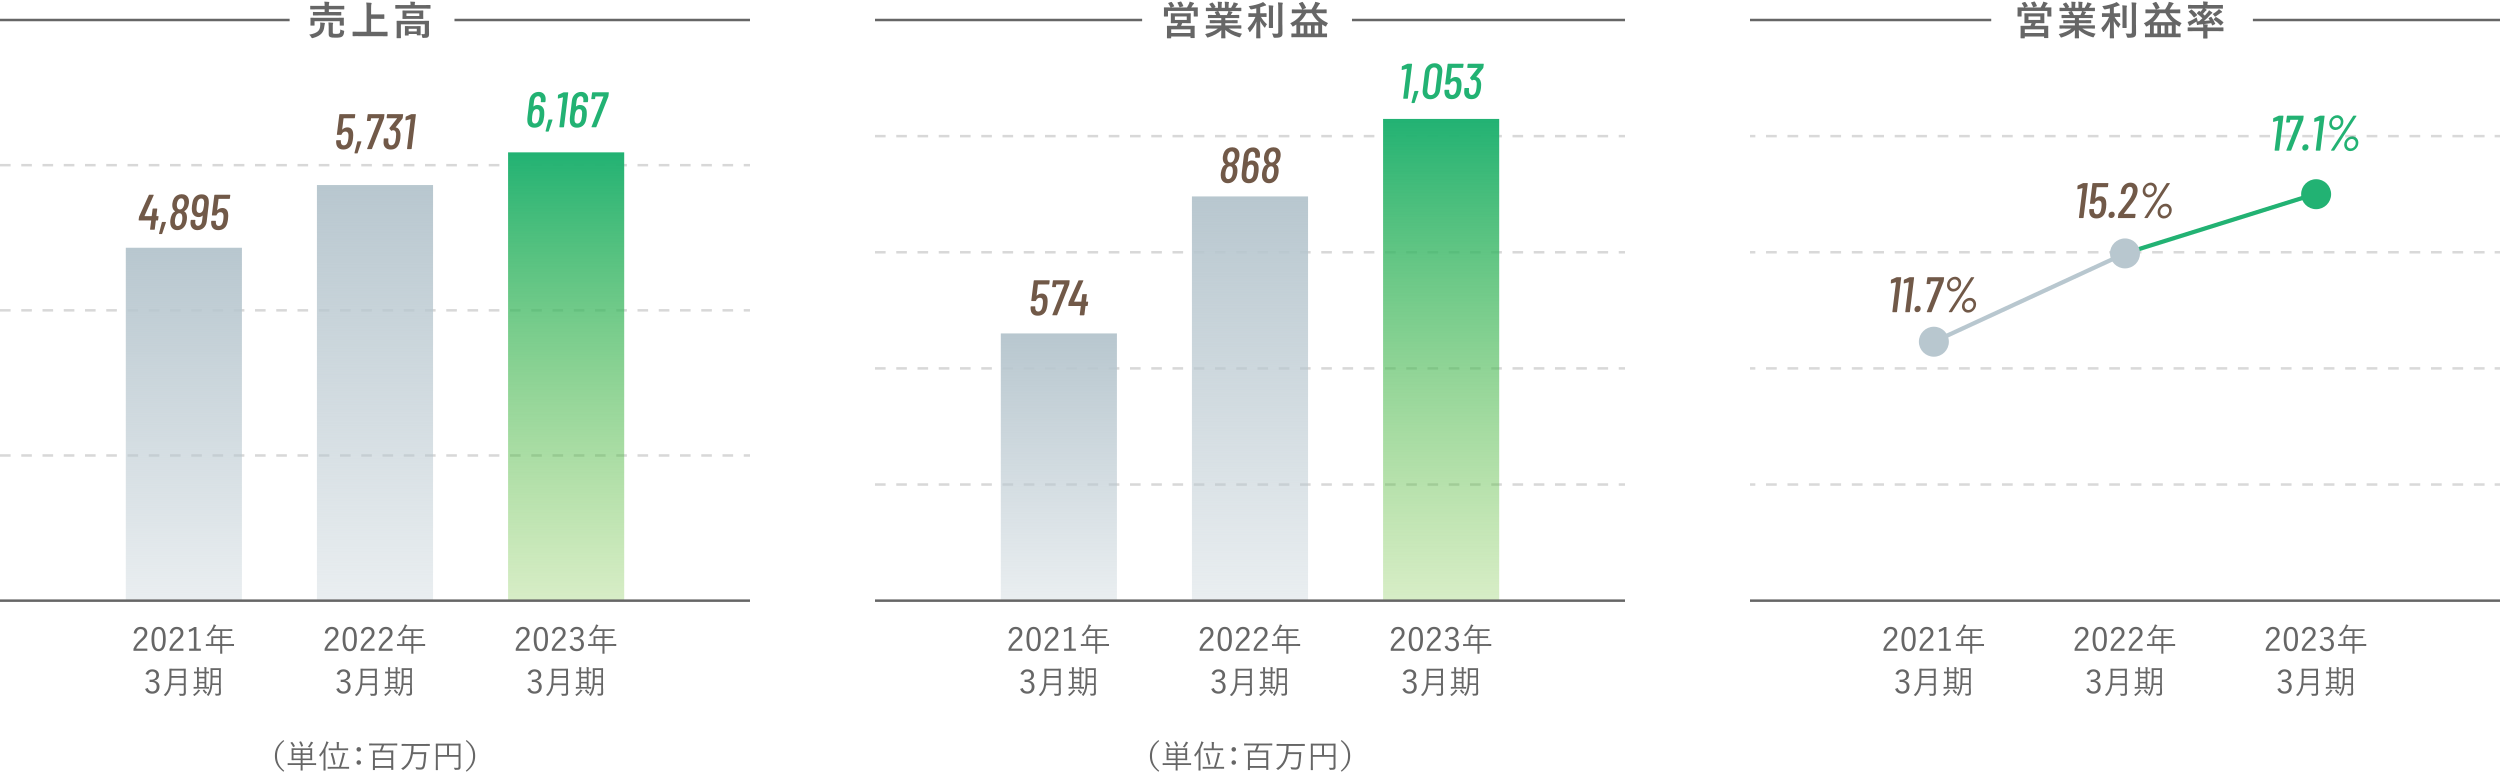 <?xml version="1.0" encoding="UTF-8"?><svg id="_レイヤー_1" xmlns="http://www.w3.org/2000/svg" xmlns:xlink="http://www.w3.org/1999/xlink" viewBox="0 0 1000 312"><defs><style>.cls-1{fill:url(#_名称未設定グラデーション_8-2);}.cls-2{fill:url(#_名称未設定グラデーション_8-4);}.cls-3{fill:url(#_名称未設定グラデーション_8-3);}.cls-4{fill:url(#_名称未設定グラデーション_4-2);}.cls-5{stroke-dasharray:0 0 4.25 4.25;}.cls-5,.cls-6,.cls-7,.cls-8,.cls-9,.cls-10{fill:none;stroke-miterlimit:10;}.cls-5,.cls-8,.cls-9,.cls-10{stroke:#666;}.cls-5,.cls-8,.cls-10{stroke-width:1px;}.cls-5,.cls-11{opacity:.25;}.cls-12{fill:#b8c7cf;}.cls-13{fill:#666;}.cls-14{fill:#22b273;}.cls-15{fill:#42210b;}.cls-6{stroke:#22b273;}.cls-6,.cls-7{stroke-width:1.7px;}.cls-7{stroke:#b8c7cf;}.cls-8{stroke-dasharray:0 0 4.29 4.29;}.cls-16{opacity:.75;}.cls-17{fill:url(#_名称未設定グラデーション_4);}.cls-18{fill:url(#_名称未設定グラデーション_8);}</style><linearGradient id="_名称未設定グラデーション_4" x1="226.45" y1="240.26" x2="226.45" y2="60.94" gradientUnits="userSpaceOnUse"><stop offset="0" stop-color="#7ac443" stop-opacity=".3"/><stop offset="1" stop-color="#22b273"/></linearGradient><linearGradient id="_名称未設定グラデーション_8" x1="150" y1="240.26" x2="150" y2="74.02" gradientUnits="userSpaceOnUse"><stop offset="0" stop-color="#b8c7cf" stop-opacity=".3"/><stop offset="1" stop-color="#b8c7cf"/></linearGradient><linearGradient id="_名称未設定グラデーション_8-2" x1="73.55" x2="73.55" y2="99.1" xlink:href="#_名称未設定グラデーション_8"/><linearGradient id="_名称未設定グラデーション_4-2" x1="576.45" x2="576.45" y2="47.57" xlink:href="#_名称未設定グラデーション_4"/><linearGradient id="_名称未設定グラデーション_8-3" x1="500" x2="500" y2="78.57" xlink:href="#_名称未設定グラデーション_8"/><linearGradient id="_名称未設定グラデーション_8-4" x1="423.55" x2="423.55" y2="133.37" xlink:href="#_名称未設定グラデーション_8"/></defs><line class="cls-5" x1="350" y1="193.81" x2="650" y2="193.81"/><line class="cls-5" x1="350" y1="147.36" x2="650" y2="147.36"/><line class="cls-5" x1="350" y1="100.91" x2="650" y2="100.91"/><line class="cls-5" x1="350" y1="54.45" x2="650" y2="54.45"/><line class="cls-5" y1="182.19" x2="300" y2="182.19"/><line class="cls-5" y1="124.13" x2="300" y2="124.13"/><line class="cls-5" y1="66.07" x2="300" y2="66.07"/><path class="cls-13" d="m128.07,10.4c.05-.51.05-.96-.02-1.41.58.03,1.14.08,1.67.14.18.03.27.1.27.21,0,.13-.05.19-.1.32-.05.11-.11.46-.16.93-.21,2.22-1.25,3.71-4.51,4.61-.18.05-.29.08-.37.08-.14,0-.19-.1-.35-.38-.21-.38-.51-.8-.82-1.04,3.28-.58,4.24-1.62,4.39-3.46Zm-.53-4.23c-1.55,0-2.11.03-2.21.03-.14,0-.16-.02-.16-.18v-1.06c0-.16.02-.18.16-.18.1,0,.66.03,2.21.03h2.31v-1.07h-3.52c-1.47,0-1.97.03-2.06.03-.18,0-.19-.02-.19-.19v-1.09c0-.14.02-.16.19-.16.1,0,.59.03,2.06.03h3.52v-.03c0-.78-.02-1.18-.13-1.68.61.02,1.22.05,1.76.11.14.02.24.1.24.16,0,.11-.03.19-.08.32-.06.16-.1.5-.1,1.09v.03h3.91c1.47,0,1.98-.03,2.08-.03.16,0,.18.02.18.16v1.09c0,.18-.02.19-.18.19-.1,0-.61-.03-2.08-.03h-3.91v1.07h2.59c1.57,0,2.11-.03,2.19-.03.18,0,.19.02.19.18v1.06c0,.16-.02.18-.19.18-.08,0-.62-.03-2.19-.03h-6.59Zm7.68.94c1.5,0,2.03-.03,2.15-.03.16,0,.18.02.18.16,0,.1-.03.35-.03.71v.58c0,1.22.03,1.44.03,1.54,0,.16-.02.18-.18.18h-1.3c-.16,0-.18-.02-.18-.18v-1.6h-10.07v1.6c0,.16-.02.18-.18.18h-1.28c-.18,0-.19-.02-.19-.18,0-.11.03-.32.03-1.54v-.48c0-.45-.03-.69-.03-.8,0-.14.02-.16.19-.16.1,0,.64.03,2.13.03h8.72Zm-2.1,5.83c0,.37.05.45.22.51.19.06.5.1,1.14.1s1.09-.06,1.3-.24c.26-.21.32-.64.34-1.52.35.18.72.3,1.15.42.42.11.43.11.38.53-.11,1.07-.34,1.5-.77,1.86-.42.34-1.12.48-2.56.48-1.15,0-1.75-.05-2.26-.26-.3-.13-.59-.4-.59-1.14v-3.06c0-.59-.03-1.15-.1-1.65.59.03,1.09.06,1.6.11.21.03.3.11.3.19,0,.13-.05.24-.1.32-.05.13-.06.27-.06.78v2.56Z"/><path class="cls-13" d="m143.25,14.45c-1.44,0-1.94.03-2.03.03-.16,0-.18-.02-.18-.18v-1.46c0-.16.02-.18.18-.18.1,0,.59.03,2.03.03h3.38V3.68c0-1.3-.02-1.95-.13-2.67.61.02,1.33.05,1.87.11.16.02.29.11.29.21,0,.13-.06.24-.11.37-.06.18-.11.58-.11,1.54v2.53h3.14c1.39,0,1.87-.03,1.97-.03.16,0,.18.02.18.18v1.46c0,.16-.02.18-.18.18-.1,0-.58-.03-1.97-.03h-3.14v5.2h4.37c1.44,0,1.94-.03,2.03-.03.16,0,.18.02.18.18v1.46c0,.16-.02.18-.18.18-.1,0-.59-.03-2.03-.03h-9.56Z"/><path class="cls-13" d="m160.32,3.44c-1.44,0-1.94.03-2.03.03-.16,0-.18-.02-.18-.18v-1.12c0-.16.02-.18.18-.18.1,0,.59.03,2.03.03h3.89v-.05c0-.53-.02-.95-.11-1.33.59,0,1.15.03,1.7.08.16.02.26.08.26.16,0,.11-.06.19-.11.32-.03.13-.06.34-.06.77v.05h4.1c1.44,0,1.94-.03,2.03-.03.16,0,.18.02.18.18v1.12c0,.16-.02.18-.18.18-.1,0-.59-.03-2.03-.03h-9.65Zm11.27,8.21c0,.86.03,1.54.03,2.03,0,.43-.06.86-.38,1.15-.29.26-.66.34-1.81.34-.5,0-.51-.03-.59-.5-.06-.38-.19-.79-.34-1.06.48.05.69.06,1.02.06.26,0,.4-.11.4-.45v-3.5h-9.57v3.58c0,1.18.03,1.73.03,1.81,0,.16-.02.18-.18.18h-1.38c-.16,0-.18-.02-.18-.18,0-.1.03-.58.03-1.81v-3.11c0-1.12-.03-1.6-.03-1.7,0-.16.02-.18.18-.18.11,0,.64.03,2.16.03h8.29c1.52,0,2.05-.03,2.16-.03.16,0,.18.02.18.18,0,.1-.03.66-.03,1.83v1.31Zm-4.51-7.43c1.46,0,1.97-.03,2.06-.03.16,0,.18.02.18.18,0,.11-.03.35-.03,1.04v.98c0,.66.03.91.03,1.01,0,.16-.02.18-.18.18-.1,0-.61-.03-2.06-.03h-3.86c-1.46,0-1.97.03-2.06.03-.16,0-.18-.02-.18-.18,0-.1.03-.35.03-1.01v-.98c0-.69-.03-.93-.03-1.04,0-.16.02-.18.18-.18.1,0,.61.03,2.06.03h3.86Zm-4.95,10c-.16,0-.18-.02-.18-.18,0-.11.03-.37.03-1.84v-.59c0-.61-.03-.91-.03-1.01,0-.16.02-.18.18-.18.1,0,.51.03,1.73.03h2.5c1.2,0,1.62-.03,1.73-.03.16,0,.18.02.18.18,0,.1-.03.38-.03.85v.7c0,1.44.03,1.7.03,1.79,0,.16-.02.18-.18.18h-1.18c-.18,0-.19-.02-.19-.18v-.34h-3.25v.43c0,.16-.02.18-.18.18h-1.15Zm5.59-8.87h-5.15v1.06h5.15v-1.06Zm-4.26,7.2h3.25v-1.02h-3.25v1.02Z"/><line class="cls-9" y1="8" x2="115.85" y2="8"/><line class="cls-9" x1="181.79" y1="8" x2="300" y2="8"/><path class="cls-13" d="m53.46,253.26c.27-1.65,1.36-2.52,2.82-2.52,1.55,0,2.64.91,2.64,2.46,0,1.04-.39,1.82-1.96,3.2-1.4,1.24-2.07,2.08-2.5,3.03h4.47v.9h-5.55v-.81c.53-1.26,1.36-2.38,2.78-3.69,1.34-1.25,1.64-1.79,1.64-2.63,0-.96-.62-1.56-1.53-1.56s-1.57.62-1.74,1.87l-1.07-.25Z"/><path class="cls-13" d="m66.3,255.56c0,3.45-1.01,4.93-2.86,4.93s-2.85-1.46-2.85-4.9,1.05-4.85,2.87-4.85,2.83,1.39,2.83,4.82Zm-4.6.01c0,2.91.57,4.02,1.74,4.02s1.76-1.1,1.76-4.02-.56-3.94-1.73-3.94-1.77,1.01-1.77,3.94Z"/><path class="cls-13" d="m67.89,253.26c.27-1.65,1.36-2.52,2.82-2.52,1.55,0,2.64.91,2.64,2.46,0,1.04-.39,1.82-1.96,3.2-1.4,1.24-2.07,2.08-2.5,3.03h4.47v.9h-5.55v-.81c.53-1.26,1.36-2.38,2.78-3.69,1.34-1.25,1.64-1.79,1.64-2.63,0-.96-.62-1.56-1.53-1.56s-1.57.62-1.74,1.87l-1.07-.25Z"/><path class="cls-13" d="m78.57,259.45h1.77v.87h-4.69v-.87h1.89v-7.51c-.49.34-1.14.66-1.87.94l-.18-.95c.79-.26,1.55-.66,2.21-1.12h.88v8.65Z"/><path class="cls-13" d="m93.61,258.3c0,.09-.01.1-.1.1-.06,0-.48-.03-1.7-.03h-2.92v.87c0,1.44.03,2.08.03,2.15,0,.09-.01.09-.09.09h-.65c-.1,0-.12,0-.12-.09,0-.08.03-.7.03-2.15v-.87h-3.95c-1.22,0-1.64.03-1.7.03-.09,0-.1-.01-.1-.1v-.58c0-.09.01-.1.1-.1.06,0,.48.03,1.7.03h.39v-1.91c0-.75-.03-1.05-.03-1.13,0-.09.01-.1.1-.1.06,0,.52.03,1.82.03h1.66v-2.14h-2.96c-.46.69-.99,1.35-1.65,2.01-.08.09-.13.14-.17.14s-.09-.05-.18-.16c-.13-.16-.29-.27-.44-.35,1.23-1.12,2.02-2.25,2.55-3.42.14-.33.23-.6.27-.86.33.08.59.17.81.25.09.04.13.09.13.17s-.04.12-.12.18c-.1.08-.2.2-.33.47-.14.29-.29.57-.44.84h5.47c1.3,0,1.74-.03,1.81-.03.09,0,.1.01.1.1v.56c0,.09-.01.1-.1.1-.06,0-.51-.03-1.81-.03h-2.13v2.14h1.57c1.3,0,1.73-.03,1.81-.03s.09.01.09.1v.56c0,.09-.01.1-.09.1s-.51-.03-1.81-.03h-1.57v2.41h2.92c1.22,0,1.64-.03,1.7-.03.09,0,.1.01.1.1v.58Zm-5.54-3.07h-2.77v2.41h2.77v-2.41Z"/><path class="cls-13" d="m58.22,269.63c.42-1.24,1.43-1.9,2.72-1.9,1.55,0,2.65.95,2.65,2.31,0,1.14-.68,1.95-1.79,2.17v.12c1.25.26,2,1.14,2,2.39,0,1.66-1.16,2.76-2.85,2.76-1.46,0-2.4-.57-2.9-1.89l1.04-.39c.35,1,.92,1.39,1.86,1.39,1.04,0,1.73-.71,1.73-1.86,0-1.22-.69-1.94-2.13-1.94h-.73v-.92h.65c1.34,0,2.02-.66,2.02-1.74,0-.97-.66-1.52-1.56-1.52-.77,0-1.43.44-1.66,1.36l-1.04-.35Z"/><path class="cls-13" d="m74.31,275.04c0,.71.03,1.44.03,2.07,0,.46-.12.73-.36.96-.31.27-.79.27-1.86.27q-.26,0-.33-.26c-.05-.22-.13-.44-.23-.61.46.04.79.07,1.37.07.4,0,.58-.16.58-.6v-2.85h-5.08c-.26,1.92-.85,3-2.02,4.21-.08.09-.12.14-.17.14s-.1-.05-.21-.13c-.18-.14-.39-.25-.56-.3,1.9-1.75,2.31-3.2,2.31-7.16v-1.59c0-1.12-.03-1.62-.03-1.7,0-.09.01-.1.1-.1.08,0,.49.03,1.7.03h2.96c1.21,0,1.62-.03,1.7-.03.09,0,.1.01.1.1,0,.08-.03.58-.03,1.7v5.77Zm-.81-3.91h-4.91c-.01.86-.04,1.59-.09,2.24h5.01v-2.24Zm0-2.9h-4.91v2.17h4.91v-2.17Z"/><path class="cls-13" d="m79.93,276.37c-.1.05-.18.18-.27.3-.49.61-.98,1.12-1.72,1.65-.09.06-.14.09-.18.09-.05,0-.1-.05-.18-.17-.12-.17-.22-.27-.36-.36.87-.53,1.4-1.04,1.78-1.59.14-.2.23-.35.29-.49.27.1.47.2.64.3.09.05.12.09.12.14s-.01.08-.1.13Zm3.68-7.11c0,.09-.01.1-.1.1-.05,0-.31-.01-.99-.03v5.46c.65,0,.91-.03.98-.03.09,0,.1.01.1.1v.51c0,.09-.01.1-.1.1-.08,0-.47-.03-1.64-.03h-2.67c-1.2,0-1.59.03-1.65.03-.09,0-.1-.01-.1-.1v-.51c0-.09.01-.1.1-.1.05,0,.38.03,1.26.03v-5.46c-.74.01-1.03.03-1.08.03-.1,0-.12-.01-.12-.1v-.51c0-.09.01-.1.12-.1.05,0,.34.03,1.08.03v-.3c0-.78-.01-1.21-.09-1.53.27,0,.56.03.81.06.1.01.16.05.16.1,0,.09-.04.16-.08.25-.04.1-.06.42-.06,1.1v.31h2.27v-.34c0-.77-.03-1.2-.09-1.53.29.03.55.04.79.09.09.01.14.07.14.1,0,.09-.03.16-.06.25-.04.12-.06.42-.06,1.12v.31c.68,0,.94-.03.99-.03.09,0,.1.01.1.1v.51Zm-1.81.08h-2.27v1.39h2.27v-1.39Zm0,2.01h-2.27v1.4h2.27v-1.4Zm0,2.02h-2.27v1.43h2.27v-1.43Zm-.26,2.48c.1-.06.13-.06.18,0,.27.4.64.81,1.14,1.2-.16.1-.27.21-.4.36-.08.09-.1.13-.14.13s-.08-.04-.16-.1c-.42-.38-.72-.74-1.01-1.2-.06-.09-.08-.12.06-.2l.33-.2Zm6.8-.48c0,.6.03,1.2.03,1.74,0,.43-.1.73-.34.91-.29.2-.6.26-1.5.26-.26,0-.27,0-.34-.26-.05-.22-.13-.39-.25-.56.4.03.71.04,1.1.04s.53-.17.53-.56v-2.93h-2.67c-.18,2.07-.62,3.11-1.38,4.21-.06.1-.1.16-.16.16-.04,0-.08-.04-.17-.12-.14-.13-.34-.25-.51-.31,1.23-1.59,1.55-2.77,1.55-6.58v-1.96c0-1.35-.03-1.98-.03-2.05,0-.09.01-.1.1-.1.06,0,.36.03,1.27.03h1.37c.92,0,1.22-.03,1.29-.03.09,0,.1.01.1.1,0,.08-.03.7-.03,2.05v5.95Zm-.75-4.38h-2.57v.4c0,.73-.01,1.37-.05,1.94h2.63v-2.34Zm0-3h-2.57v2.31h2.57v-2.31Z"/><path class="cls-13" d="m129.92,253.26c.27-1.65,1.36-2.52,2.82-2.52,1.55,0,2.64.91,2.64,2.46,0,1.04-.39,1.82-1.96,3.2-1.4,1.24-2.07,2.08-2.5,3.03h4.47v.9h-5.55v-.81c.53-1.26,1.36-2.38,2.78-3.69,1.34-1.25,1.64-1.79,1.64-2.63,0-.96-.62-1.56-1.53-1.56s-1.57.62-1.74,1.87l-1.07-.25Z"/><path class="cls-13" d="m142.75,255.56c0,3.45-1.01,4.93-2.86,4.93s-2.85-1.46-2.85-4.9,1.05-4.85,2.87-4.85,2.83,1.39,2.83,4.82Zm-4.6.01c0,2.91.57,4.02,1.74,4.02s1.76-1.1,1.76-4.02-.56-3.94-1.73-3.94-1.77,1.01-1.77,3.94Z"/><path class="cls-13" d="m144.35,253.26c.27-1.65,1.36-2.52,2.82-2.52,1.55,0,2.64.91,2.64,2.46,0,1.04-.39,1.82-1.96,3.2-1.4,1.24-2.07,2.08-2.5,3.03h4.47v.9h-5.55v-.81c.53-1.26,1.36-2.38,2.78-3.69,1.34-1.25,1.64-1.79,1.64-2.63,0-.96-.62-1.56-1.53-1.56s-1.57.62-1.74,1.87l-1.07-.25Z"/><path class="cls-13" d="m151.56,253.26c.27-1.65,1.36-2.52,2.82-2.52,1.55,0,2.64.91,2.64,2.46,0,1.04-.39,1.82-1.96,3.2-1.4,1.24-2.07,2.08-2.5,3.03h4.47v.9h-5.55v-.81c.53-1.26,1.36-2.38,2.78-3.69,1.34-1.25,1.64-1.79,1.64-2.63,0-.96-.62-1.56-1.53-1.56s-1.57.62-1.74,1.87l-1.07-.25Z"/><path class="cls-13" d="m170.06,258.3c0,.09-.01.1-.1.1-.06,0-.48-.03-1.7-.03h-2.92v.87c0,1.44.03,2.08.03,2.15,0,.09-.01.09-.09.09h-.65c-.1,0-.12,0-.12-.09,0-.08.03-.7.03-2.15v-.87h-3.95c-1.22,0-1.64.03-1.7.03-.09,0-.1-.01-.1-.1v-.58c0-.09.01-.1.1-.1.06,0,.48.03,1.7.03h.39v-1.91c0-.75-.03-1.05-.03-1.13,0-.09.01-.1.1-.1.06,0,.52.03,1.82.03h1.66v-2.14h-2.96c-.46.69-.99,1.35-1.65,2.01-.08.09-.13.14-.17.14s-.09-.05-.18-.16c-.13-.16-.29-.27-.44-.35,1.23-1.12,2.02-2.25,2.55-3.42.14-.33.23-.6.27-.86.33.08.59.17.81.25.09.04.13.09.13.17s-.04.12-.12.18c-.1.08-.2.2-.33.47-.14.29-.29.57-.44.84h5.47c1.3,0,1.74-.03,1.81-.03.09,0,.1.01.1.1v.56c0,.09-.01.1-.1.1-.06,0-.51-.03-1.81-.03h-2.13v2.14h1.57c1.3,0,1.73-.03,1.81-.03s.09.01.09.1v.56c0,.09-.01.1-.09.1s-.51-.03-1.81-.03h-1.57v2.41h2.92c1.22,0,1.64-.03,1.7-.03.09,0,.1.01.1.1v.58Zm-5.54-3.07h-2.77v2.41h2.77v-2.41Z"/><path class="cls-13" d="m134.67,269.63c.42-1.24,1.43-1.9,2.72-1.9,1.55,0,2.65.95,2.65,2.31,0,1.14-.68,1.95-1.79,2.17v.12c1.25.26,2,1.14,2,2.39,0,1.66-1.16,2.76-2.85,2.76-1.46,0-2.4-.57-2.9-1.89l1.04-.39c.35,1,.92,1.39,1.86,1.39,1.04,0,1.73-.71,1.73-1.86,0-1.22-.69-1.94-2.13-1.94h-.73v-.92h.65c1.34,0,2.02-.66,2.02-1.74,0-.97-.66-1.52-1.56-1.52-.77,0-1.43.44-1.66,1.36l-1.04-.35Z"/><path class="cls-13" d="m150.76,275.04c0,.71.03,1.44.03,2.07,0,.46-.12.73-.36.96-.31.27-.79.27-1.86.27q-.26,0-.33-.26c-.05-.22-.13-.44-.23-.61.46.04.79.07,1.37.07.4,0,.58-.16.58-.6v-2.85h-5.08c-.26,1.92-.85,3-2.02,4.21-.08.09-.12.14-.17.14s-.1-.05-.21-.13c-.18-.14-.39-.25-.56-.3,1.9-1.75,2.31-3.2,2.31-7.16v-1.59c0-1.12-.03-1.62-.03-1.7,0-.09.01-.1.1-.1.08,0,.49.03,1.7.03h2.96c1.21,0,1.62-.03,1.7-.03.09,0,.1.01.1.1,0,.08-.03.58-.03,1.7v5.77Zm-.81-3.91h-4.91c-.01.86-.04,1.59-.09,2.24h5.01v-2.24Zm0-2.9h-4.91v2.17h4.91v-2.17Z"/><path class="cls-13" d="m156.38,276.37c-.1.05-.18.18-.27.3-.49.61-.98,1.12-1.72,1.65-.09.06-.14.09-.18.09-.05,0-.1-.05-.18-.17-.12-.17-.22-.27-.36-.36.87-.53,1.4-1.04,1.78-1.59.14-.2.23-.35.29-.49.27.1.47.2.64.3.09.05.12.09.12.14s-.01.08-.1.13Zm3.68-7.11c0,.09-.01.1-.1.1-.05,0-.31-.01-.99-.03v5.46c.65,0,.91-.03.98-.03.09,0,.1.01.1.1v.51c0,.09-.01.1-.1.1-.08,0-.47-.03-1.64-.03h-2.67c-1.2,0-1.59.03-1.65.03-.09,0-.1-.01-.1-.1v-.51c0-.09.01-.1.1-.1.05,0,.38.03,1.26.03v-5.46c-.74.01-1.03.03-1.08.03-.1,0-.12-.01-.12-.1v-.51c0-.09.01-.1.12-.1.05,0,.34.03,1.08.03v-.3c0-.78-.01-1.21-.09-1.53.27,0,.56.03.81.06.1.01.16.05.16.1,0,.09-.04.16-.08.25-.04.1-.06.42-.06,1.1v.31h2.27v-.34c0-.77-.03-1.2-.09-1.53.29.03.55.04.79.09.09.01.14.07.14.1,0,.09-.03.16-.06.25-.04.12-.06.42-.06,1.12v.31c.68,0,.94-.03.99-.03.09,0,.1.01.1.1v.51Zm-1.81.08h-2.27v1.39h2.27v-1.39Zm0,2.01h-2.27v1.4h2.27v-1.4Zm0,2.02h-2.27v1.43h2.27v-1.43Zm-.26,2.48c.1-.06.13-.06.18,0,.27.4.64.81,1.14,1.2-.16.1-.27.21-.4.36-.08.09-.1.13-.14.13s-.08-.04-.16-.1c-.42-.38-.72-.74-1.01-1.2-.06-.09-.08-.12.06-.2l.33-.2Zm6.8-.48c0,.6.03,1.2.03,1.74,0,.43-.1.73-.34.91-.29.2-.6.26-1.5.26-.26,0-.27,0-.34-.26-.05-.22-.13-.39-.25-.56.4.03.71.04,1.1.04s.53-.17.53-.56v-2.93h-2.67c-.18,2.07-.62,3.11-1.38,4.21-.06.1-.1.16-.16.16-.04,0-.08-.04-.17-.12-.14-.13-.34-.25-.51-.31,1.23-1.59,1.55-2.77,1.55-6.58v-1.96c0-1.35-.03-1.98-.03-2.05,0-.09.01-.1.1-.1.06,0,.36.03,1.27.03h1.37c.92,0,1.22-.03,1.29-.03.09,0,.1.01.1.1,0,.08-.03.7-.03,2.05v5.95Zm-.75-4.38h-2.57v.4c0,.73-.01,1.37-.05,1.94h2.63v-2.34Zm0-3h-2.57v2.31h2.57v-2.31Z"/><path class="cls-13" d="m206.37,253.26c.27-1.65,1.36-2.52,2.82-2.52,1.55,0,2.64.91,2.64,2.46,0,1.04-.39,1.82-1.96,3.2-1.4,1.24-2.07,2.08-2.5,3.03h4.47v.9h-5.55v-.81c.53-1.26,1.36-2.38,2.78-3.69,1.34-1.25,1.64-1.79,1.64-2.63,0-.96-.62-1.56-1.53-1.56s-1.57.62-1.74,1.87l-1.07-.25Z"/><path class="cls-13" d="m219.2,255.56c0,3.45-1.01,4.93-2.86,4.93s-2.85-1.46-2.85-4.9,1.05-4.85,2.87-4.85,2.83,1.39,2.83,4.82Zm-4.6.01c0,2.91.57,4.02,1.74,4.02s1.76-1.1,1.76-4.02-.56-3.94-1.73-3.94-1.77,1.01-1.77,3.94Z"/><path class="cls-13" d="m220.8,253.26c.27-1.65,1.36-2.52,2.82-2.52,1.55,0,2.64.91,2.64,2.46,0,1.04-.39,1.82-1.96,3.2-1.4,1.24-2.07,2.08-2.5,3.03h4.47v.9h-5.55v-.81c.53-1.26,1.36-2.38,2.78-3.69,1.34-1.25,1.64-1.79,1.64-2.63,0-.96-.62-1.56-1.53-1.56s-1.57.62-1.74,1.87l-1.07-.25Z"/><path class="cls-13" d="m228,252.63c.42-1.24,1.43-1.9,2.72-1.9,1.55,0,2.65.95,2.65,2.31,0,1.14-.68,1.95-1.79,2.17v.12c1.25.26,2,1.14,2,2.39,0,1.66-1.16,2.76-2.85,2.76-1.46,0-2.4-.57-2.9-1.89l1.04-.39c.35,1,.92,1.39,1.86,1.39,1.04,0,1.73-.71,1.73-1.86,0-1.22-.69-1.94-2.13-1.94h-.73v-.92h.65c1.34,0,2.02-.66,2.02-1.74,0-.97-.66-1.52-1.56-1.52-.77,0-1.43.44-1.66,1.36l-1.04-.35Z"/><path class="cls-13" d="m246.51,258.3c0,.09-.01.1-.1.1-.06,0-.48-.03-1.7-.03h-2.92v.87c0,1.44.03,2.08.03,2.15,0,.09-.01.09-.09.09h-.65c-.1,0-.12,0-.12-.09,0-.08.03-.7.03-2.15v-.87h-3.95c-1.22,0-1.64.03-1.7.03-.09,0-.1-.01-.1-.1v-.58c0-.09.01-.1.1-.1.06,0,.48.03,1.7.03h.39v-1.91c0-.75-.03-1.05-.03-1.13,0-.09.01-.1.1-.1.06,0,.52.03,1.82.03h1.66v-2.14h-2.96c-.46.69-.99,1.35-1.65,2.01-.08.09-.13.14-.17.14s-.09-.05-.18-.16c-.13-.16-.29-.27-.44-.35,1.23-1.12,2.02-2.25,2.55-3.42.14-.33.23-.6.27-.86.33.08.59.17.81.25.09.04.13.09.13.17s-.04.12-.12.18c-.1.08-.2.2-.33.47-.14.29-.29.57-.44.84h5.47c1.3,0,1.74-.03,1.81-.03.09,0,.1.01.1.1v.56c0,.09-.01.1-.1.1-.06,0-.51-.03-1.81-.03h-2.13v2.14h1.57c1.3,0,1.73-.03,1.81-.03s.09.01.09.1v.56c0,.09-.01.1-.09.1s-.51-.03-1.81-.03h-1.57v2.41h2.92c1.22,0,1.64-.03,1.7-.03.09,0,.1.01.1.1v.58Zm-5.54-3.07h-2.77v2.41h2.77v-2.41Z"/><path class="cls-13" d="m211.12,269.63c.42-1.24,1.43-1.9,2.72-1.9,1.55,0,2.65.95,2.65,2.31,0,1.14-.68,1.95-1.79,2.17v.12c1.25.26,2,1.14,2,2.39,0,1.66-1.16,2.76-2.85,2.76-1.46,0-2.4-.57-2.9-1.89l1.04-.39c.35,1,.92,1.39,1.86,1.39,1.04,0,1.73-.71,1.73-1.86,0-1.22-.69-1.94-2.13-1.94h-.73v-.92h.65c1.34,0,2.02-.66,2.02-1.74,0-.97-.66-1.52-1.56-1.52-.77,0-1.43.44-1.66,1.36l-1.04-.35Z"/><path class="cls-13" d="m227.21,275.04c0,.71.03,1.44.03,2.07,0,.46-.12.73-.36.96-.31.27-.79.27-1.86.27q-.26,0-.33-.26c-.05-.22-.13-.44-.23-.61.46.04.79.07,1.37.07.4,0,.58-.16.58-.6v-2.85h-5.08c-.26,1.92-.85,3-2.02,4.21-.08.09-.12.14-.17.14s-.1-.05-.21-.13c-.18-.14-.39-.25-.56-.3,1.9-1.75,2.31-3.2,2.31-7.16v-1.59c0-1.12-.03-1.62-.03-1.7,0-.09.01-.1.1-.1.08,0,.49.03,1.7.03h2.96c1.21,0,1.62-.03,1.7-.03.09,0,.1.01.1.1,0,.08-.03.58-.03,1.7v5.77Zm-.81-3.91h-4.91c-.01.86-.04,1.59-.09,2.24h5.01v-2.24Zm0-2.9h-4.91v2.17h4.91v-2.17Z"/><path class="cls-13" d="m232.83,276.37c-.1.05-.18.18-.27.3-.49.61-.98,1.12-1.72,1.65-.09.06-.14.09-.18.09-.05,0-.1-.05-.18-.17-.12-.17-.22-.27-.36-.36.87-.53,1.4-1.04,1.78-1.59.14-.2.23-.35.29-.49.27.1.47.2.64.3.09.05.12.09.12.14s-.01.08-.1.13Zm3.68-7.11c0,.09-.01.1-.1.1-.05,0-.31-.01-.99-.03v5.46c.65,0,.91-.03.98-.03.09,0,.1.01.1.1v.51c0,.09-.01.1-.1.1-.08,0-.47-.03-1.64-.03h-2.67c-1.2,0-1.59.03-1.65.03-.09,0-.1-.01-.1-.1v-.51c0-.09.01-.1.1-.1.05,0,.38.03,1.26.03v-5.46c-.74.01-1.03.03-1.08.03-.1,0-.12-.01-.12-.1v-.51c0-.09.01-.1.12-.1.05,0,.34.03,1.08.03v-.3c0-.78-.01-1.21-.09-1.53.27,0,.56.03.81.06.1.01.16.05.16.1,0,.09-.04.16-.08.25-.04.1-.06.42-.06,1.1v.31h2.27v-.34c0-.77-.03-1.2-.09-1.53.29.03.55.04.79.09.09.01.14.07.14.1,0,.09-.03.16-.06.25-.04.12-.06.42-.06,1.12v.31c.68,0,.94-.03.99-.03.09,0,.1.01.1.1v.51Zm-1.81.08h-2.27v1.39h2.27v-1.39Zm0,2.01h-2.27v1.4h2.27v-1.4Zm0,2.02h-2.27v1.43h2.27v-1.43Zm-.26,2.48c.1-.06.13-.06.18,0,.27.4.64.81,1.14,1.2-.16.1-.27.21-.4.36-.08.09-.1.13-.14.13s-.08-.04-.16-.1c-.42-.38-.72-.74-1.01-1.2-.06-.09-.08-.12.06-.2l.33-.2Zm6.8-.48c0,.6.03,1.2.03,1.74,0,.43-.1.73-.34.91-.29.2-.6.26-1.5.26-.26,0-.27,0-.34-.26-.05-.22-.13-.39-.25-.56.4.03.71.04,1.1.04s.53-.17.53-.56v-2.93h-2.67c-.18,2.07-.62,3.11-1.38,4.21-.06.1-.1.16-.16.16-.04,0-.08-.04-.17-.12-.14-.13-.34-.25-.51-.31,1.23-1.59,1.55-2.77,1.55-6.58v-1.96c0-1.35-.03-1.98-.03-2.05,0-.09.01-.1.1-.1.06,0,.36.03,1.27.03h1.37c.92,0,1.22-.03,1.29-.03.09,0,.1.01.1.1,0,.08-.03.7-.03,2.05v5.95Zm-.75-4.38h-2.57v.4c0,.73-.01,1.37-.05,1.94h2.63v-2.34Zm0-3h-2.57v2.31h2.57v-2.31Z"/><path class="cls-13" d="m403.46,253.26c.27-1.65,1.36-2.52,2.82-2.52,1.55,0,2.64.91,2.64,2.46,0,1.04-.39,1.82-1.96,3.2-1.4,1.24-2.07,2.08-2.5,3.03h4.47v.9h-5.55v-.81c.53-1.26,1.36-2.38,2.78-3.69,1.34-1.25,1.64-1.79,1.64-2.63,0-.96-.62-1.56-1.53-1.56s-1.57.62-1.74,1.87l-1.07-.25Z"/><path class="cls-13" d="m416.3,255.56c0,3.45-1.01,4.93-2.86,4.93s-2.85-1.46-2.85-4.9,1.05-4.85,2.87-4.85,2.83,1.39,2.83,4.82Zm-4.6.01c0,2.91.57,4.02,1.74,4.02s1.76-1.1,1.76-4.02-.56-3.94-1.73-3.94-1.77,1.01-1.77,3.94Z"/><path class="cls-13" d="m417.89,253.26c.27-1.65,1.36-2.52,2.82-2.52,1.55,0,2.64.91,2.64,2.46,0,1.04-.39,1.82-1.96,3.2-1.4,1.24-2.07,2.08-2.5,3.03h4.47v.9h-5.55v-.81c.53-1.26,1.36-2.38,2.78-3.69,1.34-1.25,1.64-1.79,1.64-2.63,0-.96-.62-1.56-1.53-1.56s-1.57.62-1.74,1.87l-1.07-.25Z"/><path class="cls-13" d="m428.57,259.45h1.77v.87h-4.69v-.87h1.89v-7.51c-.49.34-1.14.66-1.87.94l-.18-.95c.79-.26,1.55-.66,2.21-1.12h.88v8.65Z"/><path class="cls-13" d="m443.61,258.3c0,.09-.01.1-.1.1-.06,0-.48-.03-1.7-.03h-2.92v.87c0,1.44.03,2.08.03,2.15,0,.09-.01.09-.09.09h-.65c-.1,0-.12,0-.12-.09,0-.08.03-.7.03-2.15v-.87h-3.95c-1.22,0-1.64.03-1.7.03-.09,0-.1-.01-.1-.1v-.58c0-.09.01-.1.1-.1.06,0,.48.03,1.7.03h.39v-1.91c0-.75-.03-1.05-.03-1.13,0-.09.01-.1.1-.1.06,0,.52.03,1.82.03h1.66v-2.14h-2.96c-.46.69-.99,1.35-1.65,2.01-.08.09-.13.14-.17.14s-.09-.05-.18-.16c-.13-.16-.29-.27-.44-.35,1.23-1.12,2.02-2.25,2.55-3.42.14-.33.23-.6.27-.86.33.08.59.17.81.25.09.04.13.09.13.17s-.04.12-.12.18c-.1.08-.2.2-.33.47-.14.29-.29.57-.44.84h5.47c1.3,0,1.74-.03,1.81-.03.09,0,.1.01.1.1v.56c0,.09-.01.1-.1.1-.06,0-.51-.03-1.81-.03h-2.13v2.14h1.57c1.3,0,1.73-.03,1.81-.03s.09.01.09.1v.56c0,.09-.01.1-.09.1s-.51-.03-1.81-.03h-1.57v2.41h2.92c1.22,0,1.64-.03,1.7-.03.09,0,.1.01.1.1v.58Zm-5.54-3.07h-2.77v2.41h2.77v-2.41Z"/><path class="cls-13" d="m408.22,269.63c.42-1.24,1.43-1.9,2.72-1.9,1.55,0,2.65.95,2.65,2.31,0,1.14-.68,1.95-1.79,2.17v.12c1.25.26,2,1.14,2,2.39,0,1.66-1.16,2.76-2.85,2.76-1.46,0-2.4-.57-2.9-1.89l1.04-.39c.35,1,.92,1.39,1.86,1.39,1.04,0,1.73-.71,1.73-1.86,0-1.22-.69-1.94-2.13-1.94h-.73v-.92h.65c1.34,0,2.02-.66,2.02-1.74,0-.97-.66-1.52-1.56-1.52-.77,0-1.43.44-1.66,1.36l-1.04-.35Z"/><path class="cls-13" d="m424.31,275.04c0,.71.03,1.44.03,2.07,0,.46-.12.73-.36.96-.31.27-.79.27-1.86.27q-.26,0-.33-.26c-.05-.22-.13-.44-.23-.61.46.04.79.07,1.37.07.4,0,.58-.16.58-.6v-2.85h-5.08c-.26,1.92-.85,3-2.02,4.21-.08.09-.12.14-.17.14s-.1-.05-.21-.13c-.18-.14-.39-.25-.56-.3,1.9-1.75,2.31-3.2,2.31-7.16v-1.59c0-1.12-.03-1.62-.03-1.7,0-.09.01-.1.1-.1.08,0,.49.03,1.7.03h2.96c1.21,0,1.62-.03,1.7-.03.09,0,.1.01.1.1,0,.08-.03.58-.03,1.7v5.77Zm-.81-3.91h-4.91c-.01.86-.04,1.59-.09,2.24h5.01v-2.24Zm0-2.9h-4.91v2.17h4.91v-2.17Z"/><path class="cls-13" d="m429.93,276.37c-.1.05-.18.18-.27.3-.49.61-.98,1.12-1.72,1.65-.09.06-.14.09-.18.09-.05,0-.1-.05-.18-.17-.12-.17-.22-.27-.36-.36.87-.53,1.4-1.04,1.78-1.59.14-.2.23-.35.29-.49.27.1.47.2.64.3.09.05.12.09.12.14s-.01.08-.1.13Zm3.68-7.11c0,.09-.01.1-.1.1-.05,0-.31-.01-.99-.03v5.46c.65,0,.91-.03.98-.03.09,0,.1.01.1.1v.51c0,.09-.01.1-.1.1-.08,0-.47-.03-1.64-.03h-2.67c-1.2,0-1.59.03-1.65.03-.09,0-.1-.01-.1-.1v-.51c0-.09.01-.1.1-.1.05,0,.38.03,1.26.03v-5.46c-.74.01-1.03.03-1.08.03-.1,0-.12-.01-.12-.1v-.51c0-.09.01-.1.12-.1.05,0,.34.03,1.08.03v-.3c0-.78-.01-1.21-.09-1.53.27,0,.56.03.81.06.1.01.16.05.16.1,0,.09-.04.16-.08.25-.04.1-.06.42-.06,1.1v.31h2.27v-.34c0-.77-.03-1.2-.09-1.53.29.03.55.04.79.09.09.01.14.07.14.1,0,.09-.03.16-.06.25-.04.12-.06.42-.06,1.12v.31c.68,0,.94-.03.99-.03.09,0,.1.01.1.1v.51Zm-1.81.08h-2.27v1.39h2.27v-1.39Zm0,2.01h-2.27v1.4h2.27v-1.4Zm0,2.02h-2.27v1.43h2.27v-1.43Zm-.26,2.48c.1-.06.13-.06.18,0,.27.4.64.81,1.14,1.2-.16.1-.27.21-.4.36-.08.09-.1.13-.14.13s-.08-.04-.16-.1c-.42-.38-.72-.74-1.01-1.2-.06-.09-.08-.12.06-.2l.33-.2Zm6.8-.48c0,.6.03,1.2.03,1.74,0,.43-.1.73-.34.91-.29.2-.6.26-1.5.26-.26,0-.27,0-.34-.26-.05-.22-.13-.39-.25-.56.4.03.71.04,1.1.04s.53-.17.53-.56v-2.93h-2.67c-.18,2.07-.62,3.11-1.38,4.21-.06.1-.1.16-.16.16-.04,0-.08-.04-.17-.12-.14-.13-.34-.25-.51-.31,1.23-1.59,1.55-2.77,1.55-6.58v-1.96c0-1.35-.03-1.98-.03-2.05,0-.09.01-.1.1-.1.06,0,.36.03,1.27.03h1.37c.92,0,1.22-.03,1.29-.03.09,0,.1.01.1.1,0,.08-.03.7-.03,2.05v5.95Zm-.75-4.38h-2.57v.4c0,.73-.01,1.37-.05,1.94h2.63v-2.34Zm0-3h-2.57v2.31h2.57v-2.31Z"/><path class="cls-13" d="m479.92,253.26c.27-1.65,1.36-2.52,2.82-2.52,1.55,0,2.64.91,2.64,2.46,0,1.04-.39,1.82-1.96,3.2-1.4,1.24-2.07,2.08-2.5,3.03h4.47v.9h-5.55v-.81c.53-1.26,1.36-2.38,2.78-3.69,1.34-1.25,1.64-1.79,1.64-2.63,0-.96-.62-1.56-1.53-1.56s-1.57.62-1.74,1.87l-1.07-.25Z"/><path class="cls-13" d="m492.75,255.56c0,3.45-1.01,4.93-2.86,4.93s-2.85-1.46-2.85-4.9,1.05-4.85,2.87-4.85,2.83,1.39,2.83,4.82Zm-4.6.01c0,2.91.57,4.02,1.74,4.02s1.76-1.1,1.76-4.02-.56-3.94-1.73-3.94-1.77,1.01-1.77,3.94Z"/><path class="cls-13" d="m494.35,253.26c.27-1.65,1.36-2.52,2.82-2.52,1.55,0,2.64.91,2.64,2.46,0,1.04-.39,1.82-1.96,3.2-1.4,1.24-2.07,2.08-2.5,3.03h4.47v.9h-5.55v-.81c.53-1.26,1.36-2.38,2.78-3.69,1.34-1.25,1.64-1.79,1.64-2.63,0-.96-.62-1.56-1.53-1.56s-1.57.62-1.74,1.87l-1.07-.25Z"/><path class="cls-13" d="m501.56,253.26c.27-1.65,1.36-2.52,2.82-2.52,1.55,0,2.64.91,2.64,2.46,0,1.04-.39,1.82-1.96,3.2-1.4,1.24-2.07,2.08-2.5,3.03h4.47v.9h-5.55v-.81c.53-1.26,1.36-2.38,2.78-3.69,1.34-1.25,1.64-1.79,1.64-2.63,0-.96-.62-1.56-1.53-1.56s-1.57.62-1.74,1.87l-1.07-.25Z"/><path class="cls-13" d="m520.06,258.3c0,.09-.01.1-.1.1-.06,0-.48-.03-1.7-.03h-2.92v.87c0,1.44.03,2.08.03,2.15,0,.09-.01.09-.09.09h-.65c-.1,0-.12,0-.12-.09,0-.08.03-.7.03-2.15v-.87h-3.95c-1.22,0-1.64.03-1.7.03-.09,0-.1-.01-.1-.1v-.58c0-.09.01-.1.1-.1.06,0,.48.03,1.7.03h.39v-1.91c0-.75-.03-1.05-.03-1.13,0-.09.01-.1.1-.1.06,0,.52.03,1.82.03h1.66v-2.14h-2.96c-.46.69-.99,1.35-1.65,2.01-.08.09-.13.14-.17.14s-.09-.05-.18-.16c-.13-.16-.29-.27-.44-.35,1.23-1.12,2.02-2.25,2.55-3.42.14-.33.23-.6.27-.86.33.08.59.17.81.25.09.04.13.09.13.17s-.04.12-.12.18c-.1.08-.2.2-.33.47-.14.29-.29.57-.44.84h5.47c1.3,0,1.74-.03,1.81-.03.09,0,.1.01.1.1v.56c0,.09-.01.1-.1.1-.06,0-.51-.03-1.81-.03h-2.13v2.14h1.57c1.3,0,1.73-.03,1.81-.03s.09.01.09.1v.56c0,.09-.01.1-.09.1s-.51-.03-1.81-.03h-1.57v2.41h2.92c1.22,0,1.64-.03,1.7-.03.09,0,.1.01.1.1v.58Zm-5.54-3.07h-2.77v2.41h2.77v-2.41Z"/><path class="cls-13" d="m484.67,269.63c.42-1.24,1.43-1.9,2.72-1.9,1.55,0,2.65.95,2.65,2.31,0,1.14-.68,1.95-1.79,2.17v.12c1.25.26,2,1.14,2,2.39,0,1.66-1.16,2.76-2.85,2.76-1.46,0-2.4-.57-2.9-1.89l1.04-.39c.35,1,.92,1.39,1.86,1.39,1.04,0,1.73-.71,1.73-1.86,0-1.22-.69-1.94-2.13-1.94h-.73v-.92h.65c1.34,0,2.02-.66,2.02-1.74,0-.97-.66-1.52-1.56-1.52-.77,0-1.43.44-1.66,1.36l-1.04-.35Z"/><path class="cls-13" d="m500.76,275.04c0,.71.03,1.44.03,2.07,0,.46-.12.73-.36.96-.31.27-.79.27-1.86.27q-.26,0-.33-.26c-.05-.22-.13-.44-.23-.61.46.04.79.07,1.37.07.4,0,.58-.16.58-.6v-2.85h-5.08c-.26,1.92-.85,3-2.02,4.21-.08.09-.12.14-.17.14s-.1-.05-.21-.13c-.18-.14-.39-.25-.56-.3,1.9-1.75,2.31-3.2,2.31-7.16v-1.59c0-1.12-.03-1.62-.03-1.7,0-.09.01-.1.1-.1.08,0,.49.03,1.7.03h2.96c1.21,0,1.62-.03,1.7-.03.09,0,.1.01.1.1,0,.08-.03.58-.03,1.7v5.77Zm-.81-3.91h-4.91c-.01.86-.04,1.59-.09,2.24h5.01v-2.24Zm0-2.9h-4.91v2.17h4.91v-2.17Z"/><path class="cls-13" d="m506.38,276.37c-.1.05-.18.18-.27.3-.49.61-.98,1.12-1.72,1.65-.09.06-.14.09-.18.09-.05,0-.1-.05-.18-.17-.12-.17-.22-.27-.36-.36.87-.53,1.4-1.04,1.78-1.59.14-.2.23-.35.29-.49.27.1.47.2.64.3.09.05.12.09.12.14s-.01.08-.1.13Zm3.68-7.11c0,.09-.01.1-.1.1-.05,0-.31-.01-.99-.03v5.46c.65,0,.91-.03.98-.03.09,0,.1.01.1.1v.51c0,.09-.01.1-.1.1-.08,0-.47-.03-1.64-.03h-2.67c-1.2,0-1.59.03-1.65.03-.09,0-.1-.01-.1-.1v-.51c0-.09.01-.1.1-.1.05,0,.38.03,1.26.03v-5.46c-.74.01-1.03.03-1.08.03-.1,0-.12-.01-.12-.1v-.51c0-.09.01-.1.12-.1.05,0,.34.03,1.08.03v-.3c0-.78-.01-1.21-.09-1.53.27,0,.56.03.81.06.1.01.16.05.16.1,0,.09-.04.16-.08.25-.04.1-.06.42-.06,1.1v.31h2.27v-.34c0-.77-.03-1.2-.09-1.53.29.03.55.04.79.09.09.01.14.07.14.1,0,.09-.03.16-.06.25-.04.12-.06.42-.06,1.12v.31c.68,0,.94-.03.99-.03.09,0,.1.01.1.1v.51Zm-1.81.08h-2.27v1.39h2.27v-1.39Zm0,2.01h-2.27v1.4h2.27v-1.4Zm0,2.02h-2.27v1.43h2.27v-1.43Zm-.26,2.48c.1-.06.13-.06.18,0,.27.4.64.81,1.14,1.2-.16.1-.27.21-.4.36-.08.09-.1.13-.14.13s-.08-.04-.16-.1c-.42-.38-.72-.74-1.01-1.2-.06-.09-.08-.12.06-.2l.33-.2Zm6.8-.48c0,.6.03,1.2.03,1.74,0,.43-.1.73-.34.91-.29.2-.6.26-1.5.26-.26,0-.27,0-.34-.26-.05-.22-.13-.39-.25-.56.4.03.71.04,1.1.04s.53-.17.53-.56v-2.93h-2.67c-.18,2.07-.62,3.11-1.38,4.21-.06.1-.1.16-.16.16-.04,0-.08-.04-.17-.12-.14-.13-.34-.25-.51-.31,1.23-1.59,1.55-2.77,1.55-6.58v-1.96c0-1.35-.03-1.98-.03-2.05,0-.09.01-.1.1-.1.06,0,.36.03,1.27.03h1.37c.92,0,1.22-.03,1.29-.03.09,0,.1.01.1.1,0,.08-.03.7-.03,2.05v5.95Zm-.75-4.38h-2.57v.4c0,.73-.01,1.37-.05,1.94h2.63v-2.34Zm0-3h-2.57v2.31h2.57v-2.31Z"/><path class="cls-13" d="m556.37,253.26c.27-1.65,1.36-2.52,2.82-2.52,1.55,0,2.64.91,2.64,2.46,0,1.04-.39,1.82-1.96,3.2-1.4,1.24-2.07,2.08-2.5,3.03h4.47v.9h-5.55v-.81c.53-1.26,1.36-2.38,2.78-3.69,1.34-1.25,1.64-1.79,1.64-2.63,0-.96-.62-1.56-1.53-1.56s-1.57.62-1.74,1.87l-1.07-.25Z"/><path class="cls-13" d="m569.2,255.56c0,3.45-1.01,4.93-2.86,4.93s-2.85-1.46-2.85-4.9,1.05-4.85,2.87-4.85,2.83,1.39,2.83,4.82Zm-4.6.01c0,2.91.57,4.02,1.74,4.02s1.76-1.1,1.76-4.02-.56-3.94-1.73-3.94-1.77,1.01-1.77,3.94Z"/><path class="cls-13" d="m570.8,253.26c.27-1.65,1.36-2.52,2.82-2.52,1.55,0,2.64.91,2.64,2.46,0,1.04-.39,1.82-1.96,3.2-1.4,1.24-2.07,2.08-2.5,3.03h4.47v.9h-5.55v-.81c.53-1.26,1.36-2.38,2.78-3.69,1.34-1.25,1.64-1.79,1.64-2.63,0-.96-.62-1.56-1.53-1.56s-1.57.62-1.74,1.87l-1.07-.25Z"/><path class="cls-13" d="m578,252.63c.42-1.24,1.43-1.9,2.72-1.9,1.55,0,2.65.95,2.65,2.31,0,1.14-.68,1.95-1.79,2.17v.12c1.25.26,2,1.14,2,2.39,0,1.66-1.16,2.76-2.85,2.76-1.46,0-2.4-.57-2.9-1.89l1.04-.39c.35,1,.92,1.39,1.86,1.39,1.04,0,1.73-.71,1.73-1.86,0-1.22-.69-1.94-2.13-1.94h-.73v-.92h.65c1.34,0,2.02-.66,2.02-1.74,0-.97-.66-1.52-1.56-1.52-.77,0-1.43.44-1.66,1.36l-1.04-.35Z"/><path class="cls-13" d="m596.51,258.3c0,.09-.01.1-.1.1-.06,0-.48-.03-1.7-.03h-2.92v.87c0,1.44.03,2.08.03,2.15,0,.09-.01.09-.09.09h-.65c-.1,0-.12,0-.12-.09,0-.08.03-.7.03-2.15v-.87h-3.95c-1.22,0-1.64.03-1.7.03-.09,0-.1-.01-.1-.1v-.58c0-.09.01-.1.1-.1.06,0,.48.03,1.7.03h.39v-1.91c0-.75-.03-1.05-.03-1.13,0-.09.01-.1.1-.1.06,0,.52.03,1.82.03h1.66v-2.14h-2.96c-.46.69-.99,1.35-1.65,2.01-.08.09-.13.14-.17.14s-.09-.05-.18-.16c-.13-.16-.29-.27-.44-.35,1.23-1.12,2.02-2.25,2.55-3.42.14-.33.23-.6.27-.86.33.08.59.17.81.25.09.04.13.09.13.17s-.04.12-.12.18c-.1.08-.2.2-.33.47-.14.29-.29.57-.44.84h5.47c1.3,0,1.74-.03,1.81-.03.09,0,.1.01.1.1v.56c0,.09-.01.1-.1.1-.06,0-.51-.03-1.81-.03h-2.13v2.14h1.57c1.3,0,1.73-.03,1.81-.03s.09.01.09.1v.56c0,.09-.01.1-.09.1s-.51-.03-1.81-.03h-1.57v2.41h2.92c1.22,0,1.64-.03,1.7-.03.09,0,.1.01.1.1v.58Zm-5.54-3.07h-2.77v2.41h2.77v-2.41Z"/><path class="cls-13" d="m561.12,269.63c.42-1.24,1.43-1.9,2.72-1.9,1.55,0,2.65.95,2.65,2.31,0,1.14-.68,1.95-1.79,2.17v.12c1.25.26,2,1.14,2,2.39,0,1.66-1.16,2.76-2.85,2.76-1.46,0-2.4-.57-2.9-1.89l1.04-.39c.35,1,.92,1.39,1.86,1.39,1.04,0,1.73-.71,1.73-1.86,0-1.22-.69-1.94-2.13-1.94h-.73v-.92h.65c1.34,0,2.02-.66,2.02-1.74,0-.97-.66-1.52-1.56-1.52-.77,0-1.43.44-1.66,1.36l-1.04-.35Z"/><path class="cls-13" d="m577.21,275.04c0,.71.03,1.44.03,2.07,0,.46-.12.73-.36.96-.31.27-.79.27-1.86.27q-.26,0-.33-.26c-.05-.22-.13-.44-.23-.61.46.04.79.07,1.37.07.4,0,.58-.16.58-.6v-2.85h-5.08c-.26,1.92-.85,3-2.02,4.21-.08.09-.12.14-.17.14s-.1-.05-.21-.13c-.18-.14-.39-.25-.56-.3,1.9-1.75,2.31-3.2,2.31-7.16v-1.59c0-1.12-.03-1.62-.03-1.7,0-.09.01-.1.1-.1.08,0,.49.03,1.7.03h2.96c1.21,0,1.62-.03,1.7-.03.09,0,.1.01.1.1,0,.08-.03.58-.03,1.7v5.77Zm-.81-3.91h-4.91c-.01.86-.04,1.59-.09,2.24h5.01v-2.24Zm0-2.9h-4.91v2.17h4.91v-2.17Z"/><path class="cls-13" d="m582.83,276.37c-.1.05-.18.18-.27.3-.49.61-.98,1.12-1.72,1.65-.09.06-.14.09-.18.09-.05,0-.1-.05-.18-.17-.12-.17-.22-.27-.36-.36.87-.53,1.4-1.04,1.78-1.59.14-.2.23-.35.29-.49.27.1.47.2.64.3.09.05.12.09.12.14s-.01.08-.1.13Zm3.68-7.11c0,.09-.01.1-.1.1-.05,0-.31-.01-.99-.03v5.46c.65,0,.91-.03.98-.03.09,0,.1.01.1.1v.51c0,.09-.01.1-.1.1-.08,0-.47-.03-1.64-.03h-2.67c-1.2,0-1.59.03-1.65.03-.09,0-.1-.01-.1-.1v-.51c0-.09.01-.1.1-.1.05,0,.38.03,1.26.03v-5.46c-.74.01-1.03.03-1.08.03-.1,0-.12-.01-.12-.1v-.51c0-.09.01-.1.12-.1.05,0,.34.03,1.08.03v-.3c0-.78-.01-1.21-.09-1.53.27,0,.56.03.81.06.1.01.16.05.16.1,0,.09-.04.16-.08.25-.04.1-.06.42-.06,1.1v.31h2.27v-.34c0-.77-.03-1.2-.09-1.53.29.03.55.04.79.09.09.01.14.07.14.1,0,.09-.03.16-.06.25-.04.12-.06.42-.06,1.12v.31c.68,0,.94-.03.99-.03.09,0,.1.01.1.1v.51Zm-1.81.08h-2.27v1.39h2.27v-1.39Zm0,2.01h-2.27v1.4h2.27v-1.4Zm0,2.02h-2.27v1.43h2.27v-1.43Zm-.26,2.48c.1-.06.13-.06.18,0,.27.4.64.81,1.14,1.2-.16.1-.27.21-.4.36-.08.09-.1.13-.14.13s-.08-.04-.16-.1c-.42-.38-.72-.74-1.01-1.2-.06-.09-.08-.12.06-.2l.33-.2Zm6.8-.48c0,.6.03,1.2.03,1.74,0,.43-.1.73-.34.91-.29.2-.6.26-1.5.26-.26,0-.27,0-.34-.26-.05-.22-.13-.39-.25-.56.4.03.71.04,1.1.04s.53-.17.53-.56v-2.93h-2.67c-.18,2.07-.62,3.11-1.38,4.21-.06.1-.1.16-.16.16-.04,0-.08-.04-.17-.12-.14-.13-.34-.25-.51-.31,1.23-1.59,1.55-2.77,1.55-6.58v-1.96c0-1.35-.03-1.98-.03-2.05,0-.09.01-.1.1-.1.06,0,.36.03,1.27.03h1.37c.92,0,1.22-.03,1.29-.03.09,0,.1.01.1.1,0,.08-.03.7-.03,2.05v5.95Zm-.75-4.38h-2.57v.4c0,.73-.01,1.37-.05,1.94h2.63v-2.34Zm0-3h-2.57v2.31h2.57v-2.31Z"/><path class="cls-13" d="m753.46,253.26c.27-1.65,1.36-2.52,2.82-2.52,1.55,0,2.64.91,2.64,2.46,0,1.04-.39,1.82-1.96,3.2-1.4,1.24-2.07,2.08-2.5,3.03h4.47v.9h-5.55v-.81c.53-1.26,1.36-2.38,2.78-3.69,1.34-1.25,1.64-1.79,1.64-2.63,0-.96-.62-1.56-1.53-1.56s-1.57.62-1.74,1.87l-1.07-.25Z"/><path class="cls-13" d="m766.29,255.56c0,3.45-1.01,4.93-2.86,4.93s-2.85-1.46-2.85-4.9,1.05-4.85,2.87-4.85,2.83,1.39,2.83,4.82Zm-4.6.01c0,2.91.57,4.02,1.74,4.02s1.76-1.1,1.76-4.02-.56-3.94-1.73-3.94-1.77,1.01-1.77,3.94Z"/><path class="cls-13" d="m767.89,253.26c.27-1.65,1.36-2.52,2.82-2.52,1.55,0,2.64.91,2.64,2.46,0,1.04-.39,1.82-1.96,3.2-1.4,1.24-2.07,2.08-2.5,3.03h4.47v.9h-5.55v-.81c.53-1.26,1.36-2.38,2.78-3.69,1.34-1.25,1.64-1.79,1.64-2.63,0-.96-.62-1.56-1.53-1.56s-1.57.62-1.74,1.87l-1.07-.25Z"/><path class="cls-13" d="m778.57,259.45h1.77v.87h-4.69v-.87h1.89v-7.51c-.49.34-1.14.66-1.87.94l-.18-.95c.79-.26,1.55-.66,2.21-1.12h.88v8.65Z"/><path class="cls-13" d="m793.61,258.3c0,.09-.01.1-.1.1-.06,0-.48-.03-1.7-.03h-2.92v.87c0,1.44.03,2.08.03,2.15,0,.09-.01.09-.09.09h-.65c-.1,0-.12,0-.12-.09,0-.08.03-.7.03-2.15v-.87h-3.95c-1.22,0-1.64.03-1.7.03-.09,0-.1-.01-.1-.1v-.58c0-.09.01-.1.1-.1.06,0,.48.03,1.7.03h.39v-1.91c0-.75-.03-1.05-.03-1.13,0-.09.01-.1.1-.1.06,0,.52.03,1.82.03h1.66v-2.14h-2.96c-.46.69-.99,1.35-1.65,2.01-.08.09-.13.14-.17.14s-.09-.05-.18-.16c-.13-.16-.29-.27-.44-.35,1.23-1.12,2.02-2.25,2.55-3.42.14-.33.23-.6.27-.86.33.08.59.17.81.25.09.04.13.09.13.17s-.04.12-.12.18c-.1.08-.2.2-.33.47-.14.29-.29.57-.44.84h5.47c1.3,0,1.74-.03,1.81-.03.09,0,.1.01.1.1v.56c0,.09-.01.1-.1.1-.06,0-.51-.03-1.81-.03h-2.13v2.14h1.57c1.3,0,1.73-.03,1.81-.03s.09.01.09.1v.56c0,.09-.01.1-.09.1s-.51-.03-1.81-.03h-1.57v2.41h2.92c1.22,0,1.64-.03,1.7-.03.09,0,.1.01.1.1v.58Zm-5.54-3.07h-2.77v2.41h2.77v-2.41Z"/><path class="cls-13" d="m758.21,269.63c.42-1.24,1.43-1.9,2.72-1.9,1.55,0,2.65.95,2.65,2.31,0,1.14-.68,1.95-1.79,2.17v.12c1.25.26,2,1.14,2,2.39,0,1.66-1.16,2.76-2.85,2.76-1.46,0-2.4-.57-2.9-1.89l1.04-.39c.35,1,.92,1.39,1.86,1.39,1.04,0,1.73-.71,1.73-1.86,0-1.22-.69-1.94-2.13-1.94h-.73v-.92h.65c1.34,0,2.02-.66,2.02-1.74,0-.97-.66-1.52-1.56-1.52-.77,0-1.43.44-1.66,1.36l-1.04-.35Z"/><path class="cls-13" d="m774.31,275.04c0,.71.03,1.44.03,2.07,0,.46-.12.73-.36.96-.31.27-.79.27-1.86.27q-.26,0-.33-.26c-.05-.22-.13-.44-.23-.61.46.04.79.07,1.37.07.4,0,.58-.16.58-.6v-2.85h-5.08c-.26,1.92-.85,3-2.02,4.21-.08.09-.12.14-.17.14s-.1-.05-.21-.13c-.18-.14-.39-.25-.56-.3,1.9-1.75,2.31-3.2,2.31-7.16v-1.59c0-1.12-.03-1.62-.03-1.7,0-.09.01-.1.1-.1.08,0,.49.03,1.7.03h2.96c1.21,0,1.62-.03,1.7-.03.09,0,.1.01.1.1,0,.08-.03.58-.03,1.7v5.77Zm-.81-3.91h-4.91c-.01.86-.04,1.59-.09,2.24h5.01v-2.24Zm0-2.9h-4.91v2.17h4.91v-2.17Z"/><path class="cls-13" d="m779.92,276.37c-.1.05-.18.18-.27.3-.49.61-.98,1.12-1.72,1.65-.09.06-.14.09-.18.09-.05,0-.1-.05-.18-.17-.12-.17-.22-.27-.36-.36.87-.53,1.4-1.04,1.78-1.59.14-.2.23-.35.29-.49.27.1.47.2.64.3.09.05.12.09.12.14s-.01.08-.1.13Zm3.68-7.11c0,.09-.01.1-.1.1-.05,0-.31-.01-.99-.03v5.46c.65,0,.91-.03.98-.03.09,0,.1.01.1.1v.51c0,.09-.01.1-.1.1-.08,0-.47-.03-1.64-.03h-2.67c-1.2,0-1.59.03-1.65.03-.09,0-.1-.01-.1-.1v-.51c0-.09.01-.1.1-.1.05,0,.38.03,1.26.03v-5.46c-.74.01-1.03.03-1.08.03-.1,0-.12-.01-.12-.1v-.51c0-.09.01-.1.12-.1.05,0,.34.03,1.08.03v-.3c0-.78-.01-1.21-.09-1.53.27,0,.56.03.81.06.1.01.16.05.16.1,0,.09-.04.16-.08.25-.04.1-.06.42-.06,1.1v.31h2.27v-.34c0-.77-.03-1.2-.09-1.53.29.03.55.04.79.09.09.01.14.07.14.1,0,.09-.03.16-.06.25-.04.12-.06.42-.06,1.12v.31c.68,0,.94-.03.99-.03.09,0,.1.01.1.1v.51Zm-1.81.08h-2.27v1.39h2.27v-1.39Zm0,2.01h-2.27v1.4h2.27v-1.4Zm0,2.02h-2.27v1.43h2.27v-1.43Zm-.26,2.48c.1-.06.13-.06.18,0,.27.4.64.81,1.14,1.2-.16.1-.27.21-.4.36-.08.09-.1.13-.14.13s-.08-.04-.16-.1c-.42-.38-.72-.74-1.01-1.2-.06-.09-.08-.12.06-.2l.33-.2Zm6.8-.48c0,.6.03,1.2.03,1.74,0,.43-.1.73-.34.91-.29.2-.6.26-1.5.26-.26,0-.27,0-.34-.26-.05-.22-.13-.39-.25-.56.4.03.71.04,1.1.04s.53-.17.53-.56v-2.93h-2.67c-.18,2.07-.62,3.11-1.38,4.21-.06.1-.1.16-.16.16-.04,0-.08-.04-.17-.12-.14-.13-.34-.25-.51-.31,1.23-1.59,1.55-2.77,1.55-6.58v-1.96c0-1.35-.03-1.98-.03-2.05,0-.09.01-.1.1-.1.06,0,.36.03,1.27.03h1.37c.92,0,1.22-.03,1.29-.03.09,0,.1.01.1.1,0,.08-.03.7-.03,2.05v5.95Zm-.75-4.38h-2.57v.4c0,.73-.01,1.37-.05,1.94h2.63v-2.34Zm0-3h-2.57v2.31h2.57v-2.31Z"/><path class="cls-13" d="m829.91,253.26c.27-1.65,1.36-2.52,2.82-2.52,1.55,0,2.64.91,2.64,2.46,0,1.04-.39,1.82-1.96,3.2-1.4,1.24-2.07,2.08-2.5,3.03h4.47v.9h-5.55v-.81c.53-1.26,1.36-2.38,2.78-3.69,1.34-1.25,1.64-1.79,1.64-2.63,0-.96-.62-1.56-1.53-1.56s-1.57.62-1.74,1.87l-1.07-.25Z"/><path class="cls-13" d="m842.75,255.56c0,3.45-1.01,4.93-2.86,4.93s-2.85-1.46-2.85-4.9,1.05-4.85,2.87-4.85,2.83,1.39,2.83,4.82Zm-4.6.01c0,2.91.57,4.02,1.74,4.02s1.76-1.1,1.76-4.02-.56-3.94-1.73-3.94-1.77,1.01-1.77,3.94Z"/><path class="cls-13" d="m844.34,253.26c.27-1.65,1.36-2.52,2.82-2.52,1.55,0,2.64.91,2.64,2.46,0,1.04-.39,1.82-1.96,3.2-1.4,1.24-2.07,2.08-2.5,3.03h4.47v.9h-5.55v-.81c.53-1.26,1.36-2.38,2.78-3.69,1.34-1.25,1.64-1.79,1.64-2.63,0-.96-.62-1.56-1.53-1.56s-1.57.62-1.74,1.87l-1.07-.25Z"/><path class="cls-13" d="m851.56,253.26c.27-1.65,1.36-2.52,2.82-2.52,1.55,0,2.64.91,2.64,2.46,0,1.04-.39,1.82-1.96,3.2-1.4,1.24-2.07,2.08-2.5,3.03h4.47v.9h-5.55v-.81c.53-1.26,1.36-2.38,2.78-3.69,1.34-1.25,1.64-1.79,1.64-2.63,0-.96-.62-1.56-1.53-1.56s-1.57.62-1.74,1.87l-1.07-.25Z"/><path class="cls-13" d="m870.06,258.3c0,.09-.01.1-.1.1-.06,0-.48-.03-1.7-.03h-2.92v.87c0,1.44.03,2.08.03,2.15,0,.09-.01.09-.09.09h-.65c-.1,0-.12,0-.12-.09,0-.08.03-.7.03-2.15v-.87h-3.95c-1.22,0-1.64.03-1.7.03-.09,0-.1-.01-.1-.1v-.58c0-.09.01-.1.1-.1.06,0,.48.03,1.7.03h.39v-1.91c0-.75-.03-1.05-.03-1.13,0-.09.01-.1.1-.1.06,0,.52.03,1.82.03h1.66v-2.14h-2.96c-.46.69-.99,1.35-1.65,2.01-.08.09-.13.14-.17.14s-.09-.05-.18-.16c-.13-.16-.29-.27-.44-.35,1.23-1.12,2.02-2.25,2.55-3.42.14-.33.23-.6.27-.86.33.08.59.17.81.25.09.04.13.09.13.17s-.04.12-.12.18c-.1.08-.2.2-.33.47-.14.29-.29.57-.44.84h5.47c1.3,0,1.74-.03,1.81-.03.09,0,.1.01.1.1v.56c0,.09-.01.1-.1.1-.06,0-.51-.03-1.81-.03h-2.13v2.14h1.57c1.3,0,1.73-.03,1.81-.03s.09.01.09.1v.56c0,.09-.01.1-.09.1s-.51-.03-1.81-.03h-1.57v2.41h2.92c1.22,0,1.64-.03,1.7-.03.09,0,.1.01.1.1v.58Zm-5.54-3.07h-2.77v2.41h2.77v-2.41Z"/><path class="cls-13" d="m834.67,269.63c.42-1.24,1.43-1.9,2.72-1.9,1.55,0,2.65.95,2.65,2.31,0,1.14-.68,1.95-1.79,2.17v.12c1.25.26,2,1.14,2,2.39,0,1.66-1.16,2.76-2.85,2.76-1.46,0-2.4-.57-2.9-1.89l1.04-.39c.35,1,.92,1.39,1.86,1.39,1.04,0,1.73-.71,1.73-1.86,0-1.22-.69-1.94-2.13-1.94h-.73v-.92h.65c1.34,0,2.02-.66,2.02-1.74,0-.97-.66-1.52-1.56-1.52-.77,0-1.43.44-1.66,1.36l-1.04-.35Z"/><path class="cls-13" d="m850.76,275.04c0,.71.03,1.44.03,2.07,0,.46-.12.73-.36.96-.31.27-.79.27-1.86.27q-.26,0-.33-.26c-.05-.22-.13-.44-.23-.61.46.04.79.07,1.37.07.4,0,.58-.16.58-.6v-2.85h-5.08c-.26,1.92-.85,3-2.02,4.21-.08.09-.12.14-.17.14s-.1-.05-.21-.13c-.18-.14-.39-.25-.56-.3,1.9-1.75,2.31-3.2,2.31-7.16v-1.59c0-1.12-.03-1.62-.03-1.7,0-.09.01-.1.1-.1.08,0,.49.03,1.7.03h2.96c1.21,0,1.62-.03,1.7-.03.09,0,.1.01.1.1,0,.08-.03.58-.03,1.7v5.77Zm-.81-3.91h-4.91c-.01.86-.04,1.59-.09,2.24h5.01v-2.24Zm0-2.9h-4.91v2.17h4.91v-2.17Z"/><path class="cls-13" d="m856.38,276.37c-.1.05-.18.18-.27.3-.49.61-.98,1.12-1.72,1.65-.09.06-.14.09-.18.09-.05,0-.1-.05-.18-.17-.12-.17-.22-.27-.36-.36.87-.53,1.4-1.04,1.78-1.59.14-.2.23-.35.29-.49.27.1.47.2.64.3.09.05.12.09.12.14s-.01.08-.1.13Zm3.68-7.11c0,.09-.01.1-.1.1-.05,0-.31-.01-.99-.03v5.46c.65,0,.91-.03.98-.03.09,0,.1.01.1.1v.51c0,.09-.01.1-.1.1-.08,0-.47-.03-1.64-.03h-2.67c-1.2,0-1.59.03-1.65.03-.09,0-.1-.01-.1-.1v-.51c0-.09.01-.1.1-.1.05,0,.38.03,1.26.03v-5.46c-.74.01-1.03.03-1.08.03-.1,0-.12-.01-.12-.1v-.51c0-.09.01-.1.12-.1.05,0,.34.03,1.08.03v-.3c0-.78-.01-1.21-.09-1.53.27,0,.56.03.81.06.1.01.16.05.16.1,0,.09-.04.16-.08.25-.04.1-.06.42-.06,1.1v.31h2.27v-.34c0-.77-.03-1.2-.09-1.53.29.03.55.04.79.09.09.01.14.07.14.1,0,.09-.03.16-.06.25-.04.12-.06.42-.06,1.12v.31c.68,0,.94-.03.99-.03.09,0,.1.01.1.1v.51Zm-1.81.08h-2.27v1.39h2.27v-1.39Zm0,2.01h-2.27v1.4h2.27v-1.4Zm0,2.02h-2.27v1.43h2.27v-1.43Zm-.26,2.48c.1-.06.13-.06.18,0,.27.4.64.81,1.14,1.2-.16.1-.27.21-.4.36-.08.09-.1.13-.14.13s-.08-.04-.16-.1c-.42-.38-.72-.74-1.01-1.2-.06-.09-.08-.12.06-.2l.33-.2Zm6.8-.48c0,.6.03,1.2.03,1.74,0,.43-.1.73-.34.91-.29.2-.6.26-1.5.26-.26,0-.27,0-.34-.26-.05-.22-.13-.39-.25-.56.4.03.71.04,1.1.04s.53-.17.53-.56v-2.93h-2.67c-.18,2.07-.62,3.11-1.38,4.21-.06.1-.1.16-.16.16-.04,0-.08-.04-.17-.12-.14-.13-.34-.25-.51-.31,1.23-1.59,1.55-2.77,1.55-6.58v-1.96c0-1.35-.03-1.98-.03-2.05,0-.09.01-.1.1-.1.06,0,.36.03,1.27.03h1.37c.92,0,1.22-.03,1.29-.03.09,0,.1.01.1.1,0,.08-.03.7-.03,2.05v5.95Zm-.75-4.38h-2.57v.4c0,.73-.01,1.37-.05,1.94h2.63v-2.34Zm0-3h-2.57v2.31h2.57v-2.31Z"/><path class="cls-13" d="m906.37,253.26c.27-1.65,1.36-2.52,2.82-2.52,1.55,0,2.64.91,2.64,2.46,0,1.04-.39,1.82-1.96,3.2-1.4,1.24-2.07,2.08-2.5,3.03h4.47v.9h-5.55v-.81c.53-1.26,1.36-2.38,2.78-3.69,1.34-1.25,1.64-1.79,1.64-2.63,0-.96-.62-1.56-1.53-1.56s-1.57.62-1.74,1.87l-1.07-.25Z"/><path class="cls-13" d="m919.2,255.56c0,3.45-1.01,4.93-2.86,4.93s-2.85-1.46-2.85-4.9,1.05-4.85,2.87-4.85,2.83,1.39,2.83,4.82Zm-4.6.01c0,2.91.57,4.02,1.74,4.02s1.76-1.1,1.76-4.02-.56-3.94-1.73-3.94-1.77,1.01-1.77,3.94Z"/><path class="cls-13" d="m920.8,253.26c.27-1.65,1.36-2.52,2.82-2.52,1.55,0,2.64.91,2.64,2.46,0,1.04-.39,1.82-1.96,3.2-1.4,1.24-2.07,2.08-2.5,3.03h4.47v.9h-5.55v-.81c.53-1.26,1.36-2.38,2.78-3.69,1.34-1.25,1.64-1.79,1.64-2.63,0-.96-.62-1.56-1.53-1.56s-1.57.62-1.74,1.87l-1.07-.25Z"/><path class="cls-13" d="m928,252.63c.42-1.24,1.43-1.9,2.72-1.9,1.55,0,2.65.95,2.65,2.31,0,1.14-.68,1.95-1.79,2.17v.12c1.25.26,2,1.14,2,2.39,0,1.66-1.16,2.76-2.85,2.76-1.46,0-2.4-.57-2.9-1.89l1.04-.39c.35,1,.92,1.39,1.86,1.39,1.04,0,1.73-.71,1.73-1.86,0-1.22-.69-1.94-2.13-1.94h-.73v-.92h.65c1.34,0,2.02-.66,2.02-1.74,0-.97-.66-1.52-1.56-1.52-.77,0-1.43.44-1.66,1.36l-1.04-.35Z"/><path class="cls-13" d="m946.51,258.3c0,.09-.01.1-.1.1-.06,0-.48-.03-1.7-.03h-2.92v.87c0,1.44.03,2.08.03,2.15,0,.09-.01.09-.09.09h-.65c-.1,0-.12,0-.12-.09,0-.08.03-.7.03-2.15v-.87h-3.95c-1.22,0-1.64.03-1.7.03-.09,0-.1-.01-.1-.1v-.58c0-.09.01-.1.1-.1.06,0,.48.03,1.7.03h.39v-1.91c0-.75-.03-1.05-.03-1.13,0-.09.01-.1.1-.1.06,0,.52.03,1.82.03h1.66v-2.14h-2.96c-.46.69-.99,1.35-1.65,2.01-.08.09-.13.14-.17.14s-.09-.05-.18-.16c-.13-.16-.29-.27-.44-.35,1.23-1.12,2.02-2.25,2.55-3.42.14-.33.23-.6.27-.86.33.08.59.17.81.25.09.04.13.09.13.17s-.04.12-.12.18c-.1.08-.2.2-.33.47-.14.29-.29.57-.44.84h5.47c1.3,0,1.74-.03,1.81-.03.09,0,.1.01.1.1v.56c0,.09-.01.1-.1.1-.06,0-.51-.03-1.81-.03h-2.13v2.14h1.57c1.3,0,1.73-.03,1.81-.03s.09.01.09.1v.56c0,.09-.01.1-.09.1s-.51-.03-1.81-.03h-1.57v2.41h2.92c1.22,0,1.64-.03,1.7-.03.09,0,.1.01.1.1v.58Zm-5.54-3.07h-2.77v2.41h2.77v-2.41Z"/><path class="cls-13" d="m911.12,269.63c.42-1.24,1.43-1.9,2.72-1.9,1.55,0,2.65.95,2.65,2.31,0,1.14-.68,1.95-1.79,2.17v.12c1.25.26,2,1.14,2,2.39,0,1.66-1.16,2.76-2.85,2.76-1.46,0-2.4-.57-2.9-1.89l1.04-.39c.35,1,.92,1.39,1.86,1.39,1.04,0,1.73-.71,1.73-1.86,0-1.22-.69-1.94-2.13-1.94h-.73v-.92h.65c1.34,0,2.02-.66,2.02-1.74,0-.97-.66-1.52-1.56-1.52-.77,0-1.43.44-1.66,1.36l-1.04-.35Z"/><path class="cls-13" d="m927.21,275.04c0,.71.03,1.44.03,2.07,0,.46-.12.73-.36.96-.31.27-.79.27-1.86.27q-.26,0-.33-.26c-.05-.22-.13-.44-.23-.61.46.04.79.07,1.37.07.4,0,.58-.16.58-.6v-2.85h-5.08c-.26,1.92-.85,3-2.02,4.21-.08.09-.12.14-.17.14s-.1-.05-.21-.13c-.18-.14-.39-.25-.56-.3,1.9-1.75,2.31-3.2,2.31-7.16v-1.59c0-1.12-.03-1.62-.03-1.7,0-.09.01-.1.1-.1.08,0,.49.03,1.7.03h2.96c1.21,0,1.62-.03,1.7-.03.09,0,.1.01.1.1,0,.08-.03.58-.03,1.7v5.77Zm-.81-3.91h-4.91c-.01.86-.04,1.59-.09,2.24h5.01v-2.24Zm0-2.9h-4.91v2.17h4.91v-2.17Z"/><path class="cls-13" d="m932.83,276.37c-.1.05-.18.18-.27.3-.49.61-.98,1.12-1.72,1.65-.09.06-.14.09-.18.09-.05,0-.1-.05-.18-.17-.12-.17-.22-.27-.36-.36.87-.53,1.4-1.04,1.78-1.59.14-.2.23-.35.29-.49.27.1.47.2.64.3.09.05.12.09.12.14s-.01.08-.1.13Zm3.68-7.11c0,.09-.01.1-.1.1-.05,0-.31-.01-.99-.03v5.46c.65,0,.91-.03.98-.03.09,0,.1.01.1.1v.51c0,.09-.01.1-.1.1-.08,0-.47-.03-1.64-.03h-2.67c-1.2,0-1.59.03-1.65.03-.09,0-.1-.01-.1-.1v-.51c0-.09.01-.1.1-.1.05,0,.38.03,1.26.03v-5.46c-.74.01-1.03.03-1.08.03-.1,0-.12-.01-.12-.1v-.51c0-.09.01-.1.12-.1.05,0,.34.03,1.08.03v-.3c0-.78-.01-1.21-.09-1.53.27,0,.56.03.81.06.1.01.16.05.16.1,0,.09-.04.16-.08.25-.04.1-.06.42-.06,1.1v.31h2.27v-.34c0-.77-.03-1.2-.09-1.53.29.03.55.04.79.09.09.01.14.07.14.1,0,.09-.03.16-.06.25-.04.12-.06.42-.06,1.12v.31c.68,0,.94-.03.99-.03.09,0,.1.01.1.1v.51Zm-1.81.08h-2.27v1.39h2.27v-1.39Zm0,2.01h-2.27v1.4h2.27v-1.4Zm0,2.02h-2.27v1.43h2.27v-1.43Zm-.26,2.48c.1-.06.13-.06.18,0,.27.4.64.81,1.14,1.2-.16.1-.27.21-.4.36-.08.09-.1.13-.14.13s-.08-.04-.16-.1c-.42-.38-.72-.74-1.01-1.2-.06-.09-.08-.12.06-.2l.33-.2Zm6.8-.48c0,.6.03,1.2.03,1.74,0,.43-.1.73-.34.91-.29.2-.6.26-1.5.26-.26,0-.27,0-.34-.26-.05-.22-.13-.39-.25-.56.4.03.71.04,1.1.04s.53-.17.53-.56v-2.93h-2.67c-.18,2.07-.62,3.11-1.38,4.21-.06.1-.1.16-.16.16-.04,0-.08-.04-.17-.12-.14-.13-.34-.25-.51-.31,1.23-1.59,1.55-2.77,1.55-6.58v-1.96c0-1.35-.03-1.98-.03-2.05,0-.09.01-.1.1-.1.06,0,.36.03,1.27.03h1.37c.92,0,1.22-.03,1.29-.03.09,0,.1.01.1.1,0,.08-.03.7-.03,2.05v5.95Zm-.75-4.38h-2.57v.4c0,.73-.01,1.37-.05,1.94h2.63v-2.34Zm0-3h-2.57v2.31h2.57v-2.31Z"/><g class="cls-16"><path class="cls-15" d="m63.41,86.64l-.16,1.34c-.03.13-.1.2-.22.2h-.62c-.05,0-.08.03-.08.08l-.42,3.44c-.01.05-.04.1-.08.14s-.09.06-.14.06h-1.48c-.12,0-.18-.07-.18-.2l.44-3.44c0-.05-.03-.08-.08-.08h-4.76c-.07,0-.12-.02-.15-.06-.03-.04-.04-.09-.03-.14l.14-1.12c0-.05,0-.1.02-.14.01-.04.03-.07.04-.1l3.86-8.56c.04-.11.12-.16.24-.16h1.6c.15,0,.19.07.12.22l-3.64,8.22s-.01.05,0,.07.03.03.06.03h2.72c.05,0,.08-.03.08-.08l.34-2.74c.03-.13.1-.2.22-.2h1.48c.13,0,.19.07.16.2l-.34,2.74c0,.05.03.08.08.08h.62c.13,0,.19.07.16.2Z"/><path class="cls-15" d="m63.65,93.56s-.05-.09-.04-.16l1.12-4.44c.04-.12.11-.18.22-.18h1.28c.13,0,.18.07.14.22l-1.48,4.44c-.04.12-.12.18-.24.18h-.86c-.05,0-.1-.02-.14-.06Z"/><path class="cls-15" d="m73.73,84.58c.43.25.72.63.88,1.14.12.4.18.85.18,1.36,0,.27-.02.55-.06.86-.08.69-.25,1.32-.5,1.88-.33.71-.79,1.26-1.36,1.65-.57.39-1.22.59-1.94.59s-1.32-.19-1.79-.58c-.47-.39-.79-.93-.95-1.64-.07-.36-.1-.7-.1-1.02,0-.29.02-.59.06-.88.11-.81.31-1.51.6-2.08.28-.57.69-.99,1.24-1.26.05-.04.06-.08.02-.12-.43-.28-.73-.66-.9-1.14-.13-.35-.2-.77-.2-1.28,0-.29.01-.52.04-.68.11-.8.32-1.46.64-1.98.32-.55.75-.97,1.3-1.27.55-.3,1.15-.45,1.8-.45s1.21.14,1.67.43.8.7,1.01,1.25c.15.35.22.78.22,1.3,0,.31-.01.55-.04.72-.09.76-.31,1.41-.64,1.94-.28.45-.67.83-1.16,1.14-.05.04-.06.08-.02.12Zm-.82,3.26c.03-.35.04-.59.04-.72,0-.31-.03-.56-.08-.76-.05-.35-.17-.61-.36-.8s-.43-.28-.74-.28-.58.1-.83.29c-.25.19-.44.48-.59.85-.16.39-.28.85-.36,1.4-.03.4-.04.67-.04.82,0,.56.1.99.3,1.3.2.31.49.46.88.46.35,0,.65-.12.92-.36s.47-.57.6-1c.11-.29.19-.69.26-1.2Zm-2.14-6.3c-.03.24-.04.41-.04.52,0,.29.04.55.12.78.07.31.19.54.38.7.19.16.43.24.72.24s.56-.09.8-.27c.24-.18.43-.42.58-.73.2-.37.33-.79.38-1.24.01-.11.02-.25.02-.44,0-.35-.05-.63-.14-.86-.07-.28-.2-.5-.39-.66s-.43-.24-.71-.24c-.57,0-1.02.32-1.34.96-.19.32-.31.73-.38,1.24Z"/><path class="cls-15" d="m82.69,88.58c-.13,1.05-.54,1.9-1.22,2.53-.68.63-1.52.95-2.52.95-.84,0-1.51-.26-2.01-.79-.5-.53-.75-1.23-.75-2.11,0-.12.01-.31.04-.58l.06-.44c0-.05.02-.1.06-.14s.09-.06.16-.06h1.46c.12,0,.18.07.18.2l-.04.36c-.01.08-.02.21-.02.38,0,.44.1.79.3,1.06.2.27.45.4.76.4.43,0,.8-.17,1.11-.51.31-.34.5-.78.55-1.33l.28-2.2c0-.07-.03-.08-.1-.04-.41.39-.91.58-1.48.58-.87,0-1.55-.28-2.04-.85s-.73-1.31-.72-2.23c-.01-.08-.02-.21-.02-.4,0-.21.03-.6.08-1.16.07-.51.15-.97.24-1.38.2-.99.62-1.75,1.26-2.28.64-.53,1.43-.8,2.38-.8.89,0,1.59.25,2.08.74s.75,1.22.76,2.18c.03.41,0,.88-.06,1.4l-.78,6.52Zm-1.12-6.26c.07-.51.1-.99.1-1.44-.07-.99-.46-1.48-1.18-1.48-.37,0-.7.13-.97.4-.27.27-.48.66-.61,1.18-.12.56-.19,1.01-.22,1.34-.07.59-.09,1.11-.08,1.56.03.43.14.75.35.97.21.22.48.33.83.33.72,0,1.22-.45,1.5-1.36.11-.4.2-.9.28-1.5Z"/><path class="cls-15" d="m91.29,86.42c0,.41-.03.81-.08,1.18-.05.51-.15,1.01-.28,1.52-.21.95-.63,1.67-1.26,2.18-.63.51-1.41.76-2.34.76s-1.61-.25-2.1-.74c-.49-.49-.75-1.23-.78-2.2l.02-.6c.03-.13.1-.2.22-.2h1.48c.12,0,.18.07.18.2l-.02.44c.05.96.45,1.44,1.2,1.44.37,0,.69-.12.95-.36.26-.24.46-.59.59-1.04.13-.43.23-.89.28-1.4.04-.35.06-.66.06-.94,0-.25,0-.43-.02-.54-.04-.4-.16-.71-.36-.92-.2-.21-.47-.32-.82-.32-.75,0-1.27.38-1.56,1.14-.04.12-.11.18-.22.18h-1.5c-.12,0-.18-.07-.18-.2l.98-7.9c.03-.13.1-.2.22-.2h6c.05,0,.1.02.13.06s.04.09.03.14l-.16,1.26c0,.05-.02.1-.06.14s-.09.06-.16.06h-4.24c-.05,0-.08.03-.08.08l-.54,4.4s0,.04.01.05c.02,0,.04,0,.07-.03.24-.27.53-.48.88-.63.35-.15.72-.23,1.12-.23.73,0,1.3.24,1.7.71.4.47.61,1.14.62,2.01.01.11.02.27.02.5Z"/></g><g class="cls-16"><path class="cls-15" d="m141.29,54.17c0,.41-.03.81-.08,1.18-.05.51-.15,1.01-.28,1.52-.21.95-.63,1.67-1.26,2.18-.63.51-1.41.76-2.34.76s-1.61-.25-2.1-.74-.75-1.23-.78-2.2l.02-.6c.03-.13.1-.2.22-.2h1.48c.12,0,.18.07.18.2l-.02.44c.05.96.45,1.44,1.2,1.44.37,0,.69-.12.95-.36s.46-.59.59-1.04c.13-.43.23-.89.28-1.4.04-.35.06-.66.06-.94,0-.25,0-.43-.02-.54-.04-.4-.16-.71-.36-.92-.2-.21-.47-.32-.82-.32-.75,0-1.27.38-1.56,1.14-.04.12-.11.18-.22.18h-1.5c-.12,0-.18-.07-.18-.2l.98-7.9c.03-.13.1-.2.22-.2h6c.05,0,.1.02.13.06s.04.09.03.14l-.16,1.26c0,.05-.02.1-.06.14s-.09.06-.16.06h-4.24c-.05,0-.08.03-.08.08l-.54,4.4s0,.04.01.05c.02,0,.04,0,.07-.03.24-.27.53-.48.88-.63.35-.15.72-.23,1.12-.23.73,0,1.3.24,1.7.71.4.47.61,1.14.62,2.01.01.11.02.27.02.5Z"/><path class="cls-15" d="m141.83,61.31s-.05-.09-.04-.16l1.12-4.44c.04-.12.11-.18.22-.18h1.28c.13,0,.18.07.14.22l-1.48,4.44c-.04.12-.12.18-.24.18h-.86c-.05,0-.1-.02-.14-.06Z"/><path class="cls-15" d="m146.85,59.59s-.03-.09,0-.16l4.76-12.04s0-.03,0-.05c-.02-.02-.04-.03-.05-.03h-3.08c-.05,0-.08.03-.08.08l-.1.8c-.03.13-.1.2-.22.2h-1.14c-.12,0-.18-.07-.18-.2l.32-2.34c.01-.13.09-.2.22-.2h6.32c.13,0,.19.07.16.2l-.16,1.34s0,.08-.02.12c-.01.04-.03.08-.04.12l-4.76,12.06c-.04.11-.12.16-.24.16h-1.56c-.07,0-.11-.02-.14-.06Z"/><path class="cls-15" d="m160.21,54.09c0,.25-.03.67-.08,1.26-.08.65-.21,1.26-.4,1.82-.29.87-.72,1.52-1.27,1.97-.55.45-1.28.67-2.17.67s-1.6-.25-2.11-.75c-.51-.5-.77-1.18-.77-2.05,0-.51.03-.99.08-1.46.03-.13.1-.2.22-.2h1.46c.13,0,.19.07.18.2-.03.4-.04.69-.04.88,0,1.13.4,1.7,1.2,1.7.72,0,1.23-.43,1.54-1.3.13-.47.24-1.03.32-1.68.05-.44.08-.88.08-1.32,0-.25,0-.44-.02-.56-.15-.79-.54-1.18-1.18-1.18-.17,0-.35.06-.54.18-.13.08-.23.07-.28-.02l-.64-.78c-.03-.05-.04-.1-.04-.14s.02-.09.06-.14l2.98-3.78s.03-.05.02-.07c-.01-.02-.03-.03-.06-.03h-3.92c-.12,0-.18-.07-.18-.2l.16-1.26c.03-.13.1-.2.22-.2h6.06c.13,0,.19.07.16.2l-.16,1.32c-.03.12-.06.21-.1.26l-2.7,3.44s-.03.07.02.1c.51.08.92.33,1.24.75.32.42.53.96.62,1.61.03.32.04.57.04.76Z"/><path class="cls-15" d="m164.63,45.65h1.54c.07,0,.12.02.15.06.03.04.04.09.03.14l-1.68,13.6c0,.05-.02.1-.06.14-.04.04-.09.06-.16.06h-1.46c-.12,0-.18-.07-.18-.2l1.44-11.7c0-.08-.02-.11-.06-.08l-1.78.46-.08.02c-.09,0-.14-.06-.14-.18l.06-1.12c0-.11.05-.19.16-.24l1.98-.9c.08-.04.16-.06.24-.06Z"/></g><path class="cls-14" d="m217.65,46.62c-.03.21-.11.67-.24,1.38-.2.99-.62,1.75-1.26,2.28-.64.53-1.43.8-2.38.8-.88,0-1.57-.25-2.07-.74s-.76-1.22-.77-2.18c-.03-.41,0-.88.06-1.4l.78-6.52c.13-1.05.54-1.9,1.22-2.53.68-.63,1.52-.95,2.52-.95.83,0,1.49.26,2,.79.51.53.76,1.23.76,2.11,0,.12-.01.31-.04.58l-.06.44c-.03.13-.1.2-.22.2h-1.48c-.05,0-.1-.02-.13-.06-.03-.04-.04-.09-.03-.14l.04-.36c.01-.08.02-.21.02-.38,0-.44-.1-.79-.3-1.06-.2-.27-.46-.4-.78-.4-.43,0-.79.17-1.1.51-.31.34-.49.78-.56,1.33l-.26,2.2c0,.07.03.08.08.04.43-.39.93-.58,1.5-.58.88,0,1.56.28,2.05.84.49.56.72,1.31.71,2.24.03.56,0,1.08-.06,1.56Zm-1.86-.12c.04-.33.06-.85.06-1.56-.08-.87-.47-1.3-1.18-1.3s-1.22.45-1.5,1.36c-.12.39-.22.89-.3,1.5-.05.61-.08,1.09-.08,1.44.04.99.43,1.48,1.16,1.48.39,0,.72-.13.99-.4.27-.27.48-.66.61-1.18.08-.33.16-.78.24-1.34Z"/><path class="cls-14" d="m218.27,52.58s-.05-.09-.04-.16l1.12-4.44c.04-.12.11-.18.22-.18h1.28c.13,0,.18.07.14.22l-1.48,4.44c-.04.12-.12.18-.24.18h-.86c-.05,0-.1-.02-.14-.06Z"/><path class="cls-14" d="m225.57,36.92h1.54c.07,0,.12.02.15.06.03.04.04.09.03.14l-1.68,13.6c0,.05-.02.1-.06.14-.04.04-.09.06-.16.06h-1.46c-.12,0-.18-.07-.18-.2l1.44-11.7c0-.08-.02-.11-.06-.08l-1.78.46-.08.02c-.09,0-.14-.06-.14-.18l.06-1.12c0-.11.05-.19.16-.24l1.98-.9c.08-.04.16-.06.24-.06Z"/><path class="cls-14" d="m234.65,46.62c-.03.21-.11.67-.24,1.38-.2.99-.62,1.75-1.26,2.28-.64.53-1.43.8-2.38.8-.88,0-1.57-.25-2.07-.74s-.76-1.22-.77-2.18c-.03-.41,0-.88.06-1.4l.78-6.52c.13-1.05.54-1.9,1.22-2.53.68-.63,1.52-.95,2.52-.95.83,0,1.49.26,2,.79.51.53.76,1.23.76,2.11,0,.12-.01.31-.04.58l-.06.44c-.03.13-.1.2-.22.2h-1.48c-.05,0-.1-.02-.13-.06-.03-.04-.04-.09-.03-.14l.04-.36c.01-.08.02-.21.02-.38,0-.44-.1-.79-.3-1.06-.2-.27-.46-.4-.78-.4-.43,0-.79.17-1.1.51-.31.34-.49.78-.56,1.33l-.26,2.2c0,.07.03.08.08.04.43-.39.93-.58,1.5-.58.88,0,1.56.28,2.05.84.49.56.72,1.31.71,2.24.03.56,0,1.08-.06,1.56Zm-1.86-.12c.04-.33.06-.85.06-1.56-.08-.87-.47-1.3-1.18-1.3s-1.22.45-1.5,1.36c-.12.39-.22.89-.3,1.5-.05.61-.08,1.09-.08,1.44.04.99.43,1.48,1.16,1.48.39,0,.72-.13.99-.4.27-.27.48-.66.61-1.18.08-.33.16-.78.24-1.34Z"/><path class="cls-14" d="m236.61,50.86s-.03-.09,0-.16l4.76-12.04s0-.03-.01-.05c-.02-.02-.04-.03-.05-.03h-3.08c-.05,0-.08.03-.08.08l-.1.8c-.03.13-.1.2-.22.2h-1.14c-.12,0-.18-.07-.18-.2l.32-2.34c.01-.13.09-.2.22-.2h6.32c.13,0,.19.07.16.2l-.16,1.34s0,.08-.02.12c-.01.04-.03.08-.04.12l-4.76,12.06c-.04.11-.12.16-.24.16h-1.56c-.07,0-.11-.02-.14-.06Z"/><path class="cls-13" d="m113.69,296.4c-2.18,1.86-2.89,3.68-2.89,5.96s.7,4.09,2.89,5.95l-.32.38c-2.46-1.89-3.41-3.8-3.41-6.33s.95-4.45,3.41-6.33l.32.38Z"/><path class="cls-13" d="m126.44,305.92c0,.09-.01.1-.1.1-.06,0-.47-.03-1.68-.03h-3.63v.31c0,1.23.03,1.74.03,1.81,0,.09-.01.1-.1.1h-.62c-.08,0-.09-.01-.09-.1,0-.07.03-.57.03-1.81v-.31h-3.44c-1.21,0-1.61.03-1.68.03-.09,0-.1-.01-.1-.1v-.56c0-.09.01-.1.1-.1.06,0,.47.03,1.68.03h3.44v-1.24h-1.69c-1.31,0-1.78.03-1.86.03-.09,0-.1-.01-.1-.1,0-.06.03-.39.03-1.27v-2.03c0-.9-.03-1.21-.03-1.29s.01-.09.1-.09c.08,0,.55.03,1.86.03h4.34c1.31,0,1.78-.03,1.85-.03.09,0,.1.01.1.09s-.03.39-.03,1.29v2.03c0,.88.03,1.21.03,1.27,0,.09-.01.1-.1.1-.06,0-.53-.03-1.85-.03h-1.89v1.24h3.63c1.21,0,1.61-.03,1.68-.03.09,0,.1.01.1.1v.56Zm-9.72-9.11c.1-.04.14-.05.21.03.43.52.74.97,1.03,1.56.04.07.03.1-.08.16l-.44.2c-.17.08-.19.09-.23-.01-.25-.58-.61-1.12-.99-1.57-.06-.08-.05-.1.1-.18l.4-.17Zm3.55,3.16h-2.87v1.37h2.87v-1.37Zm0,1.99h-2.87v1.44h2.87v-1.44Zm-.05-5.4c.13-.05.17-.05.22.03.34.53.6,1.07.78,1.69.04.1.03.1-.12.17l-.4.17c-.16.06-.21.06-.23-.04-.18-.66-.44-1.22-.75-1.72-.05-.09-.03-.1.14-.17l.36-.13Zm3.87,3.41h-3.06v1.37h3.06v-1.37Zm0,1.99h-3.06v1.44h3.06v-1.44Zm1.01-4.68c-.08.07-.19.22-.25.31-.23.39-.49.78-.85,1.25-.06.09-.1.13-.17.13-.05,0-.1-.03-.21-.08-.17-.08-.35-.12-.49-.13.43-.53.68-.92.91-1.34.14-.26.25-.51.31-.78.27.09.57.21.77.3.1.05.12.1.12.16,0,.08-.08.13-.14.18Z"/><path class="cls-13" d="m129.41,302.77c0-.49.01-1.25.03-1.87-.36.58-.77,1.13-1.21,1.65-.06.08-.12.13-.14.13-.04,0-.06-.05-.12-.14-.1-.22-.21-.39-.32-.51,1.27-1.46,2.09-2.91,2.65-4.59.13-.36.2-.66.21-.91.31.09.55.17.79.29.09.04.14.08.14.14,0,.08-.04.12-.12.17-.08.05-.16.2-.26.49-.25.65-.55,1.3-.87,1.95v6.5c0,1.38.03,1.96.03,2.03,0,.09-.01.1-.09.1h-.64c-.09,0-.1-.01-.1-.1,0-.07.03-.65.03-2.03v-3.3Zm10.24,4.63c0,.09-.01.1-.1.1-.06,0-.51-.03-1.83-.03h-4.71c-1.33,0-1.77.03-1.85.03-.09,0-.1-.01-.1-.1v-.57c0-.09.01-.1.1-.1.08,0,.52.03,1.85.03h2.6c.52-1.5.98-3.11,1.25-4.39.13-.59.18-.92.19-1.34.33.07.61.14.88.25.1.04.14.08.14.14s-.05.12-.1.19c-.09.13-.16.29-.22.6-.39,1.61-.83,3.12-1.34,4.55h1.3c1.33,0,1.77-.03,1.83-.03.09,0,.1.01.1.1v.57Zm-.4-7.4c0,.09-.01.1-.12.1-.06,0-.51-.03-1.81-.03h-3.96c-1.3,0-1.73.03-1.79.03-.09,0-.1-.01-.1-.1v-.57c0-.09.01-.1.1-.1.07,0,.49.03,1.79.03h1.36v-1.26c0-.64,0-.97-.09-1.33.35.01.65.04.87.08.09.01.17.05.17.12s-.03.13-.06.21c-.06.16-.09.33-.09.83v1.35h1.81c1.3,0,1.74-.03,1.81-.03.1,0,.12.01.12.1v.57Zm-6.38,1.13c.12-.04.16-.04.19.07.51,1.46.81,2.64,1.13,4.32.03.12.01.16-.13.22l-.42.17c-.18.08-.21.05-.23-.09-.31-1.72-.6-2.9-1.1-4.38-.03-.09-.01-.12.16-.17l.4-.13Z"/><path class="cls-13" d="m144.41,299.74c0,.52-.39.91-.91.91s-.91-.39-.91-.91.39-.91.91-.91.91.4.91.91Zm0,5.26c0,.53-.39.91-.91.91s-.91-.38-.91-.91c0-.49.39-.91.91-.91s.91.42.91.91Z"/><path class="cls-13" d="m158.89,298.08c0,.09-.01.1-.1.1-.06,0-.47-.03-1.69-.03h-3.48c-.22.71-.48,1.43-.78,2.05h2.53c1.31,0,1.77-.03,1.85-.03.09,0,.1.01.1.1,0,.06-.03.53-.03,2.21v2.15c0,2.7.03,3.16.03,3.22,0,.09-.01.1-.1.1h-.64c-.09,0-.1-.01-.1-.1v-.71h-6.5v.79c0,.09-.01.1-.1.1h-.62c-.09,0-.1-.01-.1-.1,0-.08.03-.52.03-3.26v-1.94c0-1.92-.03-2.39-.03-2.46,0-.09.01-.1.1-.1.08,0,.55.03,1.86.03h.86c.3-.62.55-1.31.77-2.05h-3.3c-1.24,0-1.64.03-1.7.03-.09,0-.1-.01-.1-.1v-.6c0-.09.01-.1.1-.1.06,0,.47.03,1.7.03h7.67c1.22,0,1.63-.03,1.69-.03.09,0,.1.01.1.1v.6Zm-2.42,2.87h-6.5v2.3h6.5v-2.3Zm0,3.03h-6.5v2.43h6.5v-2.43Z"/><path class="cls-13" d="m171.93,298.29c0,.09-.01.1-.1.1-.07,0-.48-.03-1.7-.03h-4.67c-.03.92-.08,1.77-.18,2.52h3.51c1.14,0,1.52-.03,1.59-.03.09,0,.12.03.12.12-.03.44-.04.87-.06,1.31-.08,1.69-.29,3.21-.46,3.98-.23,1.08-.7,1.59-1.73,1.59-.64,0-1.05-.01-1.52-.07q-.26-.03-.31-.3c-.05-.23-.12-.47-.21-.65.74.13,1.33.18,1.96.18s.86-.33,1-1c.23-1.12.38-2.2.45-4.37h-4.45c-.2,1.08-.47,1.99-.82,2.78-.69,1.49-1.69,2.64-2.98,3.48-.09.05-.14.09-.18.09-.06,0-.1-.05-.19-.17-.16-.17-.38-.32-.55-.4,1.38-.81,2.43-1.83,3.13-3.41.62-1.35.95-3.16,1-5.67h-2.13c-1.22,0-1.62.03-1.7.03-.09,0-.1-.01-.1-.1v-.61c0-.09.01-.1.1-.1.08,0,.48.03,1.7.03h7.67c1.22,0,1.64-.03,1.7-.03.09,0,.1.01.1.1v.61Z"/><path class="cls-13" d="m184.2,304.76c0,1.05.03,1.66.03,2.08s-.09.66-.34.86c-.22.18-.64.25-1.74.25q-.27,0-.34-.26c-.05-.22-.14-.43-.25-.6.4.04.99.05,1.26.05.46,0,.59-.1.59-.48v-3.94h-8.28v2.96c0,1.53.03,2.21.03,2.27,0,.09-.01.1-.1.1h-.64c-.09,0-.1-.01-.1-.1,0-.08.03-.74.03-2.44v-5.49c0-1.7-.03-2.39-.03-2.46,0-.1.01-.12.1-.12.08,0,.52.03,1.83.03h6.06c1.3,0,1.76-.03,1.82-.03.09,0,.1.01.1.12,0,.06-.03.82-.03,2.48v4.71Zm-5.38-6.56h-3.69v3.81h3.69v-3.81Zm4.59,0h-3.81v3.81h3.81v-3.81Z"/><path class="cls-13" d="m186.66,296.02c2.46,1.89,3.41,3.8,3.41,6.33s-.95,4.45-3.41,6.33l-.33-.38c2.18-1.86,2.89-3.68,2.89-5.95s-.7-4.1-2.89-5.96l.33-.38Z"/><rect class="cls-17" x="203.23" y="60.94" width="46.45" height="179.32"/><rect class="cls-18" x="126.77" y="74.02" width="46.45" height="166.24"/><rect class="cls-1" x="50.32" y="99.1" width="46.45" height="141.16"/><line class="cls-9" y1="240.26" x2="300" y2="240.26"/><path class="cls-13" d="m468.39.81c.21-.08.26-.05.35.06.38.51.7,1.03.93,1.51.08.14.08.16-.14.24l-1.12.37h6.39c.32-.54.59-1.01.82-1.54.08-.21.18-.46.26-.8.54.13,1.07.29,1.52.46.14.06.21.11.21.21,0,.13-.05.19-.14.27-.11.08-.24.21-.34.38-.22.37-.4.69-.61,1.01h.32c1.47,0,2-.03,2.11-.03.16,0,.18.02.18.18,0,.1-.03.4-.03.85v.71c0,1.41.03,1.66.03,1.76,0,.16-.02.18-.18.18h-1.28c-.16,0-.18-.02-.18-.18v-2.08h-10.29v2.06c0,.18-.02.19-.18.19h-1.28c-.16,0-.18-.02-.18-.19,0-.1.03-.35.03-1.76v-.58c0-.56-.03-.85-.03-.96,0-.16.02-.18.18-.18.11,0,.64.03,2.11.03h.37s-.05-.05-.08-.13c-.21-.51-.51-1.04-.82-1.47-.1-.14-.08-.18.11-.24l.96-.34Zm5.71,4.53c1.44,0,1.95-.03,2.06-.03.14,0,.16.02.16.19,0,.08-.03.35-.03,1.09v1.41c0,.74.03,1.01.03,1.11,0,.16-.02.18-.16.18-.11,0-.62-.03-2.06-.03h-1.22c-.14.4-.3.75-.45,1.07h3.04c1.57,0,2.13-.02,2.24-.02.16,0,.16.02.16.18,0,.1-.02.48-.02,1.23v1.02c0,1.89.02,2.24.02,2.34,0,.14,0,.16-.16.16h-1.34c-.16,0-.18-.02-.18-.16v-.48h-7.72v.54c0,.16-.02.18-.16.18h-1.36c-.16,0-.18-.02-.18-.18,0-.1.03-.45.03-2.37v-.86c0-.94-.03-1.33-.03-1.42,0-.16.02-.18.18-.18.11,0,.67.02,2.24.02h1.55c.16-.34.32-.7.45-1.07h-.66c-1.46,0-1.97.03-2.06.03-.14,0-.16-.02-.16-.18,0-.11.03-.37.03-1.11v-1.41c0-.74-.03-1.01-.03-1.09,0-.18.02-.19.16-.19.1,0,.61.03,2.06.03h3.55Zm-5.62,7.86h7.72v-1.47h-7.72v1.47Zm1.47-5.22h4.75v-1.39h-4.75v1.39Zm2.26-7.35c.19-.06.24-.03.32.11.27.43.58,1.04.8,1.6.06.13.05.16-.18.22l-1.07.32c-.24.06-.26.05-.32-.13-.22-.53-.46-1.07-.75-1.57-.1-.16-.05-.18.14-.24l1.06-.32Z"/><path class="cls-13" d="m484.56,11.41c-1.44,0-1.92.03-2.02.03-.18,0-.19-.02-.19-.18v-.94c0-.18.02-.19.19-.19.1,0,.58.03,2.02.03h3.95v-.87h-2.26c-1.55,0-2.11.03-2.21.03-.16,0-.16-.02-.16-.18v-.91c0-.18,0-.19.16-.19.1,0,.66.03,2.21.03h2.26v-.85h-3.01c-1.54,0-2.05.03-2.14.03-.18,0-.19-.02-.19-.16v-.94c0-.16.02-.18.19-.18.1,0,.61.03,2.14.03h.98c-.18-.38-.34-.7-.51-1.01-.08-.14-.1-.21.11-.27l1.04-.29h-2.56c-1.44,0-1.92.03-2.02.03-.18,0-.19-.02-.19-.18v-.99c0-.18.02-.19.19-.19.1,0,.58.03,2.02.03h.11c-.26-.51-.54-.91-.91-1.38-.1-.11-.06-.18.13-.27l.93-.43c.16-.08.21-.06.3.06.38.46.78,1.01,1.07,1.55.08.14.08.16-.13.27l-.38.19h1.49v-1.06c0-.56,0-.94-.1-1.39.5.02,1.12.05,1.55.1.13.02.19.06.19.14,0,.1-.03.18-.06.27-.05.11-.1.35-.1.88v1.06h1.3v-1.04c0-.58,0-.96-.1-1.41.48.02,1.1.05,1.54.11.14.02.21.06.21.14s-.03.18-.06.26c-.05.11-.1.35-.1.88v1.06h.99c.29-.45.51-.85.74-1.31.11-.24.21-.48.27-.86.56.11,1.12.27,1.55.42.14.05.21.13.21.21,0,.13-.06.19-.16.27-.11.1-.19.19-.27.3-.21.34-.43.66-.66.98h.22c1.44,0,1.92-.03,2.02-.03.16,0,.18.02.18.19v.99c0,.16-.02.18-.18.18-.1,0-.58-.03-2.02-.03h-2.8c.42.08.78.16,1.26.29.13.03.21.1.21.19,0,.11-.08.19-.18.24-.08.05-.16.22-.22.34l-.29.51h1.04c1.54,0,2.05-.03,2.15-.03.16,0,.18.02.18.18v.94c0,.14-.02.16-.18.16-.1,0-.61-.03-2.15-.03h-3.23v.85h2.54c1.57,0,2.11-.03,2.21-.03.16,0,.18.02.18.19v.91c0,.16-.02.18-.18.18-.1,0-.64-.03-2.21-.03h-2.54v.87h4.21c1.44,0,1.92-.03,2.02-.03.16,0,.18.02.18.19v.94c0,.16-.02.18-.18.18-.1,0-.58-.03-2.02-.03h-2.85c1.34.94,3.02,1.57,5.33,2.08-.21.26-.43.59-.62,1.03-.13.3-.19.42-.35.42-.08,0-.19-.03-.37-.08-2.16-.62-4.07-1.68-5.38-2.87,0,1.9.08,2.9.08,3.17,0,.16-.02.18-.18.18h-1.36c-.14,0-.16-.02-.16-.18,0-.27.05-1.2.06-3.1-1.34,1.28-3.01,2.18-5.14,2.87-.18.06-.29.1-.37.1-.14,0-.21-.11-.35-.42-.21-.42-.43-.75-.64-.96,2.13-.53,3.76-1.18,5.11-2.22h-2.59Zm6.18-5.39c.14-.27.27-.54.43-.93.08-.18.11-.34.18-.64h-4.08s.08.06.13.13c.24.4.5.88.72,1.44h2.62Z"/><path class="cls-13" d="m501.47,6.76c-1.39,0-1.86.03-1.95.03-.16,0-.18-.02-.18-.18v-1.15c0-.16.02-.18.18-.18.1,0,.56.03,1.95.03h1.04v-1.95c-.61.14-1.23.29-1.87.4q-.46.08-.66-.42c-.14-.32-.32-.64-.53-.88,1.95-.24,3.91-.8,4.95-1.23.38-.16.56-.26.82-.42.46.34.78.64,1.07.96.11.13.16.19.16.3,0,.13-.13.19-.3.19-.21.02-.43.11-.7.21-.43.14-.88.3-1.36.45v2.39h.42c1.38,0,1.84-.03,1.94-.03.16,0,.18.02.18.18v1.15c0,.16-.02.18-.18.18-.1,0-.56-.03-1.94-.03h-.13c.59,1.12,1.55,2.21,2.4,2.93-.24.29-.48.72-.64,1.1-.08.19-.14.29-.22.29-.06,0-.16-.08-.27-.22-.61-.74-1.17-1.54-1.58-2.45,0,3.86.1,6.48.1,6.77,0,.14-.02.16-.19.16h-1.33c-.16,0-.18-.02-.18-.16,0-.29.08-2.88.1-6.53-.58,1.54-1.41,2.82-2.39,3.97-.13.14-.21.22-.29.22s-.14-.08-.21-.27c-.16-.45-.43-.99-.64-1.28,1.18-1.09,2.34-2.58,3.14-4.53h-.69Zm6.1-2.27c0-1.06-.02-1.63-.11-2.38.59.02,1.1.05,1.67.13.16.02.22.08.22.18,0,.13-.06.24-.1.35-.06.22-.06.54-.06,1.71v4.42c0,1.36.03,2.02.03,2.11,0,.16-.02.18-.18.18h-1.33c-.16,0-.18-.02-.18-.18,0-.1.03-.75.03-2.11v-4.4Zm5.39,5.47c0,1.12.03,2.39.03,3.19s-.11,1.25-.58,1.55c-.45.3-.96.4-2.51.42q-.5,0-.61-.51c-.11-.5-.29-.93-.51-1.23.64.08,1.25.11,1.82.11.51,0,.7-.11.7-.62V3.24c0-1.04-.02-1.54-.13-2.29.59.02,1.17.05,1.71.11.16.02.26.1.26.18,0,.14-.05.22-.1.34-.1.19-.1.54-.1,1.63v6.75Z"/><path class="cls-13" d="m518.96,5.29c-1.46,0-1.95.03-2.05.03-.16,0-.18-.02-.18-.18v-1.22c0-.14.02-.16.18-.16.1,0,.59.03,2.05.03h1.98c-.06-.03-.1-.06-.13-.16-.32-.77-.75-1.52-1.22-2.16-.1-.14-.06-.16.13-.24l1.07-.43c.21-.08.26-.05.37.1.42.58.88,1.36,1.22,2.11.06.14.06.18-.16.27l-1.18.51h3.55c.48-.72.88-1.44,1.2-2.13.14-.3.21-.56.29-.93.53.11,1.28.27,1.73.45.14.05.21.11.21.21,0,.11-.1.16-.21.27-.13.11-.21.19-.38.5-.32.56-.67,1.14-1.02,1.63h2.02c1.46,0,1.95-.03,2.05-.03.16,0,.18.02.18.16v1.22c0,.16-.02.18-.18.18-.1,0-.59-.03-2.05-.03h-1.94c.85,1.55,2.37,2.87,4.72,3.95-.22.26-.43.58-.64,1.01-.11.27-.16.38-.27.38-.06,0-.18-.05-.35-.16-.38-.22-.75-.45-1.1-.67v3.62c1.25,0,1.7-.03,1.79-.03.16,0,.18.02.18.18v1.15c0,.16-.02.18-.18.18-.1,0-.58-.03-2-.03h-9.89c-1.44,0-1.92.03-2.02.03-.16,0-.18-.02-.18-.18v-1.15c0-.16.02-.18.18-.18.08,0,.54.03,1.82.03v-2.88c0-.29,0-.53-.02-.74-.34.22-.69.46-1.06.67-.18.1-.29.16-.35.16-.11,0-.18-.11-.3-.37-.19-.37-.45-.67-.74-.93,2.27-1.11,3.73-2.45,4.59-4.05h-1.71Zm8.6,3.55c-1.23-1.04-2.13-2.19-2.79-3.55h-2.27c-.7,1.39-1.57,2.53-2.72,3.55h7.78Zm-6.07,4.58v-3.2h-1.41v3.2h1.41Zm2.91,0v-3.2h-1.44v3.2h1.44Zm1.47-3.2v3.2h1.42v-3.2h-1.42Z"/><line class="cls-9" x1="350" y1="8" x2="456.85" y2="8"/><line class="cls-9" x1="540.79" y1="8" x2="650" y2="8"/><g class="cls-16"><path class="cls-15" d="m419.06,120.64c0,.41-.03.81-.08,1.18-.05.51-.15,1.01-.28,1.52-.21.95-.63,1.67-1.26,2.18-.63.51-1.41.76-2.34.76s-1.61-.25-2.1-.74c-.49-.49-.75-1.23-.78-2.2l.02-.6c.03-.13.1-.2.22-.2h1.48c.12,0,.18.07.18.2l-.02.44c.05.96.45,1.44,1.2,1.44.37,0,.69-.12.95-.36.26-.24.46-.59.59-1.04.13-.43.23-.89.28-1.4.04-.35.06-.66.06-.94,0-.25,0-.43-.02-.54-.04-.4-.16-.71-.36-.92-.2-.21-.47-.32-.82-.32-.75,0-1.27.38-1.56,1.14-.04.12-.11.18-.22.18h-1.5c-.12,0-.18-.07-.18-.2l.98-7.9c.03-.13.1-.2.22-.2h6c.05,0,.1.02.13.06s.04.09.03.14l-.16,1.26c0,.05-.02.1-.06.14s-.09.06-.16.06h-4.24c-.05,0-.08.03-.08.08l-.54,4.4s0,.04.01.05.04,0,.07-.03c.24-.27.53-.48.88-.63s.72-.23,1.12-.23c.73,0,1.3.24,1.7.71.4.47.61,1.14.62,2.01.01.11.02.27.02.5Z"/><path class="cls-15" d="m420.94,126.06s-.03-.09,0-.16l4.76-12.04s0-.03-.01-.05c-.02-.02-.04-.03-.05-.03h-3.08c-.05,0-.08.03-.08.08l-.1.8c-.03.13-.1.2-.22.2h-1.14c-.12,0-.18-.07-.18-.2l.32-2.34c.01-.13.09-.2.22-.2h6.32c.13,0,.19.07.16.2l-.16,1.34s0,.08-.02.12c-.01.04-.03.08-.04.12l-4.76,12.06c-.04.11-.12.16-.24.16h-1.56c-.07,0-.11-.02-.14-.06Z"/><path class="cls-15" d="m435.26,120.86l-.16,1.34c-.03.13-.1.2-.22.2h-.62c-.05,0-.08.03-.08.08l-.42,3.44c-.01.05-.04.1-.08.14s-.09.06-.14.06h-1.48c-.12,0-.18-.07-.18-.2l.44-3.44c0-.05-.03-.08-.08-.08h-4.76c-.07,0-.12-.02-.15-.06-.03-.04-.04-.09-.03-.14l.14-1.12c0-.05,0-.1.02-.14.01-.04.03-.07.04-.1l3.86-8.56c.04-.11.12-.16.24-.16h1.6c.15,0,.19.07.12.22l-3.64,8.22s-.01.05,0,.07c.01.02.03.03.06.03h2.72c.05,0,.08-.03.08-.08l.34-2.74c.03-.13.1-.2.22-.2h1.48c.13,0,.19.07.16.2l-.34,2.74c0,.05.03.08.08.08h.62c.13,0,.19.07.16.2Z"/></g><g class="cls-16"><path class="cls-15" d="m493.93,65.81c.43.25.72.63.88,1.14.12.4.18.85.18,1.36,0,.27-.02.55-.06.86-.08.69-.25,1.32-.5,1.88-.33.71-.79,1.26-1.36,1.65-.57.39-1.22.59-1.94.59s-1.32-.19-1.79-.58c-.47-.39-.79-.93-.95-1.64-.07-.36-.1-.7-.1-1.02,0-.29.02-.59.06-.88.11-.81.31-1.51.6-2.08.28-.57.69-.99,1.24-1.26.05-.04.06-.08.02-.12-.43-.28-.73-.66-.9-1.14-.13-.35-.2-.77-.2-1.28,0-.29.01-.52.04-.68.11-.8.32-1.46.64-1.98.32-.55.75-.97,1.3-1.27.55-.3,1.15-.45,1.8-.45s1.21.14,1.67.43.8.7,1.01,1.25c.15.35.22.78.22,1.3,0,.31-.01.55-.04.72-.09.76-.31,1.41-.64,1.94-.28.45-.67.83-1.16,1.14-.05.04-.06.08-.02.12Zm-.82,3.26c.03-.35.04-.59.04-.72,0-.31-.03-.56-.08-.76-.05-.35-.17-.61-.36-.8s-.43-.28-.74-.28-.58.1-.83.29c-.25.19-.44.48-.59.85-.16.39-.28.85-.36,1.4-.03.4-.04.67-.04.82,0,.56.1.99.3,1.3.2.31.49.46.88.46.35,0,.65-.12.92-.36s.47-.57.6-1c.11-.29.19-.69.26-1.2Zm-2.14-6.3c-.03.24-.04.41-.04.52,0,.29.04.55.12.78.07.31.19.54.38.7.19.16.43.24.72.24s.56-.09.8-.27c.24-.18.43-.42.58-.73.2-.37.33-.79.38-1.24.01-.11.02-.25.02-.44,0-.35-.05-.63-.14-.86-.07-.28-.2-.5-.39-.66s-.43-.24-.71-.24c-.57,0-1.02.32-1.34.96-.19.32-.31.73-.38,1.24Z"/><path class="cls-15" d="m503.39,68.83c-.03.21-.11.67-.24,1.38-.2.99-.62,1.75-1.26,2.28-.64.53-1.43.8-2.38.8-.88,0-1.57-.25-2.07-.74s-.76-1.22-.77-2.18c-.03-.41,0-.88.06-1.4l.78-6.52c.13-1.05.54-1.9,1.22-2.53.68-.63,1.52-.95,2.52-.95.83,0,1.49.26,2,.79.51.53.76,1.23.76,2.11,0,.12-.01.31-.04.58l-.06.44c-.03.13-.1.2-.22.2h-1.48c-.05,0-.1-.02-.13-.06-.03-.04-.04-.09-.03-.14l.04-.36c.01-.08.02-.21.02-.38,0-.44-.1-.79-.3-1.06-.2-.27-.46-.4-.78-.4-.43,0-.79.17-1.1.51-.31.34-.49.78-.56,1.33l-.26,2.2c0,.07.03.08.08.04.43-.39.93-.58,1.5-.58.88,0,1.56.28,2.05.84.49.56.72,1.31.71,2.24.03.56,0,1.08-.06,1.56Zm-1.86-.12c.04-.33.06-.85.06-1.56-.08-.87-.47-1.3-1.18-1.3s-1.22.45-1.5,1.36c-.12.39-.22.89-.3,1.5-.05.61-.08,1.09-.08,1.44.04.99.43,1.48,1.16,1.48.39,0,.72-.13.99-.4.27-.27.48-.66.61-1.18.08-.33.16-.78.24-1.34Z"/><path class="cls-15" d="m510.41,65.81c.43.25.72.63.88,1.14.12.4.18.85.18,1.36,0,.27-.02.55-.06.86-.08.69-.25,1.32-.5,1.88-.33.71-.79,1.26-1.36,1.65-.57.39-1.22.59-1.94.59s-1.32-.19-1.79-.58c-.47-.39-.79-.93-.95-1.64-.07-.36-.1-.7-.1-1.02,0-.29.02-.59.06-.88.11-.81.31-1.51.6-2.08.28-.57.69-.99,1.24-1.26.05-.04.06-.08.02-.12-.43-.28-.73-.66-.9-1.14-.13-.35-.2-.77-.2-1.28,0-.29.01-.52.04-.68.11-.8.32-1.46.64-1.98.32-.55.75-.97,1.3-1.27.55-.3,1.15-.45,1.8-.45s1.21.14,1.67.43.8.7,1.01,1.25c.15.35.22.78.22,1.3,0,.31-.01.55-.04.72-.09.76-.31,1.41-.64,1.94-.28.45-.67.83-1.16,1.14-.05.04-.06.08-.02.12Zm-.82,3.26c.03-.35.04-.59.04-.72,0-.31-.03-.56-.08-.76-.05-.35-.17-.61-.36-.8s-.43-.28-.74-.28-.58.1-.83.29c-.25.19-.44.48-.59.85-.16.39-.28.85-.36,1.4-.03.4-.04.67-.04.82,0,.56.1.99.3,1.3.2.31.49.46.88.46.35,0,.65-.12.92-.36s.47-.57.6-1c.11-.29.19-.69.26-1.2Zm-2.14-6.3c-.03.24-.04.41-.04.52,0,.29.04.55.12.78.07.31.19.54.38.7.19.16.43.24.72.24s.56-.09.8-.27c.24-.18.43-.42.58-.73.2-.37.33-.79.38-1.24.01-.11.02-.25.02-.44,0-.35-.05-.63-.14-.86-.07-.28-.2-.5-.39-.66s-.43-.24-.71-.24c-.57,0-1.02.32-1.34.96-.19.32-.31.73-.38,1.24Z"/></g><path class="cls-13" d="m463.69,296.4c-2.18,1.86-2.89,3.68-2.89,5.96s.7,4.09,2.89,5.95l-.32.38c-2.46-1.89-3.41-3.8-3.41-6.33s.95-4.45,3.41-6.33l.32.38Z"/><path class="cls-13" d="m476.44,305.92c0,.09-.01.1-.1.1-.06,0-.47-.03-1.68-.03h-3.63v.31c0,1.23.03,1.74.03,1.81,0,.09-.01.1-.1.1h-.62c-.08,0-.09-.01-.09-.1,0-.07.03-.57.03-1.81v-.31h-3.44c-1.21,0-1.61.03-1.68.03-.09,0-.1-.01-.1-.1v-.56c0-.09.01-.1.1-.1.06,0,.47.03,1.68.03h3.44v-1.24h-1.69c-1.31,0-1.78.03-1.86.03-.09,0-.1-.01-.1-.1,0-.06.03-.39.03-1.27v-2.03c0-.9-.03-1.21-.03-1.29s.01-.09.1-.09c.08,0,.55.03,1.86.03h4.34c1.31,0,1.78-.03,1.85-.03.09,0,.1.01.1.09s-.03.39-.03,1.29v2.03c0,.88.03,1.21.03,1.27,0,.09-.01.1-.1.1-.06,0-.53-.03-1.85-.03h-1.89v1.24h3.63c1.21,0,1.61-.03,1.68-.03.09,0,.1.01.1.1v.56Zm-9.72-9.11c.1-.04.14-.05.21.03.43.52.74.97,1.03,1.56.04.07.03.1-.08.16l-.44.2c-.17.08-.19.09-.23-.01-.25-.58-.61-1.12-.99-1.57-.06-.08-.05-.1.1-.18l.4-.17Zm3.55,3.16h-2.87v1.37h2.87v-1.37Zm0,1.99h-2.87v1.44h2.87v-1.44Zm-.05-5.4c.13-.05.17-.05.22.03.34.53.6,1.07.78,1.69.04.1.03.1-.12.17l-.4.17c-.16.06-.21.06-.23-.04-.18-.66-.44-1.22-.75-1.72-.05-.09-.03-.1.14-.17l.36-.13Zm3.87,3.41h-3.06v1.37h3.06v-1.37Zm0,1.99h-3.06v1.44h3.06v-1.44Zm1.01-4.68c-.08.07-.19.22-.25.31-.23.39-.49.78-.85,1.25-.06.09-.1.13-.17.13-.05,0-.1-.03-.21-.08-.17-.08-.35-.12-.49-.13.43-.53.68-.92.91-1.34.14-.26.25-.51.31-.78.27.09.57.21.77.3.1.05.12.1.12.16,0,.08-.08.13-.14.18Z"/><path class="cls-13" d="m479.41,302.77c0-.49.01-1.25.03-1.87-.36.58-.77,1.13-1.21,1.65-.06.08-.12.13-.14.13-.04,0-.06-.05-.12-.14-.1-.22-.21-.39-.32-.51,1.27-1.46,2.09-2.91,2.65-4.59.13-.36.2-.66.21-.91.31.09.55.17.79.29.09.04.14.08.14.14,0,.08-.04.12-.12.17-.08.05-.16.2-.26.49-.25.65-.55,1.3-.87,1.95v6.5c0,1.38.03,1.96.03,2.03,0,.09-.01.1-.09.1h-.64c-.09,0-.1-.01-.1-.1,0-.07.03-.65.03-2.03v-3.3Zm10.24,4.63c0,.09-.01.1-.1.1-.06,0-.51-.03-1.83-.03h-4.71c-1.33,0-1.77.03-1.85.03-.09,0-.1-.01-.1-.1v-.57c0-.09.01-.1.1-.1.08,0,.52.03,1.85.03h2.6c.52-1.5.98-3.11,1.25-4.39.13-.59.18-.92.19-1.34.33.07.61.14.88.25.1.04.14.08.14.14s-.05.12-.1.19c-.09.13-.16.29-.22.6-.39,1.61-.83,3.12-1.34,4.55h1.3c1.33,0,1.77-.03,1.83-.03.09,0,.1.01.1.1v.57Zm-.4-7.4c0,.09-.01.1-.12.1-.06,0-.51-.03-1.81-.03h-3.96c-1.3,0-1.73.03-1.79.03-.09,0-.1-.01-.1-.1v-.57c0-.09.01-.1.1-.1.07,0,.49.03,1.79.03h1.36v-1.26c0-.64,0-.97-.09-1.33.35.01.65.04.87.08.09.01.17.05.17.12s-.03.13-.06.21c-.06.16-.09.33-.09.83v1.35h1.81c1.3,0,1.74-.03,1.81-.03.1,0,.12.01.12.1v.57Zm-6.38,1.13c.12-.04.16-.04.19.07.51,1.46.81,2.64,1.13,4.32.03.12.01.16-.13.22l-.42.17c-.18.08-.21.05-.23-.09-.31-1.72-.6-2.9-1.1-4.38-.03-.09-.01-.12.16-.17l.4-.13Z"/><path class="cls-13" d="m494.41,299.74c0,.52-.39.91-.91.91s-.91-.39-.91-.91.39-.91.91-.91.91.4.91.91Zm0,5.26c0,.53-.39.91-.91.91s-.91-.38-.91-.91c0-.49.39-.91.91-.91s.91.42.91.91Z"/><path class="cls-13" d="m508.89,298.08c0,.09-.01.1-.1.1-.06,0-.47-.03-1.69-.03h-3.48c-.22.71-.48,1.43-.78,2.05h2.53c1.31,0,1.77-.03,1.85-.03.09,0,.1.01.1.1,0,.06-.03.53-.03,2.21v2.15c0,2.7.03,3.16.03,3.22,0,.09-.01.1-.1.1h-.64c-.09,0-.1-.01-.1-.1v-.71h-6.5v.79c0,.09-.01.1-.1.1h-.62c-.09,0-.1-.01-.1-.1,0-.08.03-.52.03-3.26v-1.94c0-1.92-.03-2.39-.03-2.46,0-.09.01-.1.1-.1.08,0,.55.03,1.86.03h.86c.3-.62.55-1.31.77-2.05h-3.3c-1.24,0-1.64.03-1.7.03-.09,0-.1-.01-.1-.1v-.6c0-.09.01-.1.1-.1.06,0,.47.03,1.7.03h7.67c1.22,0,1.63-.03,1.69-.03.09,0,.1.01.1.1v.6Zm-2.42,2.87h-6.5v2.3h6.5v-2.3Zm0,3.03h-6.5v2.43h6.5v-2.43Z"/><path class="cls-13" d="m521.93,298.29c0,.09-.01.1-.1.1-.07,0-.48-.03-1.7-.03h-4.67c-.03.92-.08,1.77-.18,2.52h3.51c1.14,0,1.52-.03,1.59-.03.09,0,.12.03.12.12-.03.44-.04.87-.06,1.31-.08,1.69-.29,3.21-.46,3.98-.23,1.08-.7,1.59-1.73,1.59-.64,0-1.05-.01-1.52-.07q-.26-.03-.31-.3c-.05-.23-.12-.47-.21-.65.74.13,1.33.18,1.96.18s.86-.33,1-1c.23-1.12.38-2.2.45-4.37h-4.45c-.2,1.08-.47,1.99-.82,2.78-.69,1.49-1.69,2.64-2.98,3.48-.09.05-.14.09-.18.09-.06,0-.1-.05-.19-.17-.16-.17-.38-.32-.55-.4,1.38-.81,2.43-1.83,3.13-3.41.62-1.35.95-3.16,1-5.67h-2.13c-1.22,0-1.62.03-1.7.03-.09,0-.1-.01-.1-.1v-.61c0-.09.01-.1.1-.1.08,0,.48.03,1.7.03h7.67c1.22,0,1.64-.03,1.7-.03.09,0,.1.01.1.1v.61Z"/><path class="cls-13" d="m534.2,304.76c0,1.05.03,1.66.03,2.08s-.09.66-.34.86c-.22.18-.64.25-1.74.25q-.27,0-.34-.26c-.05-.22-.14-.43-.25-.6.4.04.99.05,1.26.05.46,0,.59-.1.59-.48v-3.94h-8.28v2.96c0,1.53.03,2.21.03,2.27,0,.09-.01.1-.1.1h-.64c-.09,0-.1-.01-.1-.1,0-.08.03-.74.03-2.44v-5.49c0-1.7-.03-2.39-.03-2.46,0-.1.01-.12.1-.12.08,0,.52.03,1.83.03h6.06c1.3,0,1.76-.03,1.82-.03.09,0,.1.01.1.12,0,.06-.03.82-.03,2.48v4.71Zm-5.38-6.56h-3.69v3.81h3.69v-3.81Zm4.59,0h-3.81v3.81h3.81v-3.81Z"/><path class="cls-13" d="m536.66,296.02c2.46,1.89,3.41,3.8,3.41,6.33s-.95,4.45-3.41,6.33l-.33-.38c2.18-1.86,2.89-3.68,2.89-5.95s-.7-4.1-2.89-5.96l.33-.38Z"/><rect class="cls-4" x="553.23" y="47.57" width="46.45" height="192.69"/><rect class="cls-3" x="476.77" y="78.57" width="46.45" height="161.69"/><rect class="cls-2" x="400.32" y="133.37" width="46.45" height="106.89"/><line class="cls-9" x1="350" y1="240.26" x2="650" y2="240.26"/><path class="cls-13" d="m809.83.81c.21-.08.26-.05.35.06.38.51.7,1.03.93,1.51.08.14.08.16-.14.24l-1.12.37h6.39c.32-.54.59-1.01.82-1.54.08-.21.18-.46.26-.8.54.13,1.07.29,1.52.46.14.06.21.11.21.21,0,.13-.05.19-.14.27-.11.08-.24.21-.34.38-.22.37-.4.69-.61,1.01h.32c1.47,0,2-.03,2.11-.03.16,0,.18.02.18.18,0,.1-.03.4-.03.85v.71c0,1.41.03,1.66.03,1.76,0,.16-.02.18-.18.18h-1.28c-.16,0-.18-.02-.18-.18v-2.08h-10.29v2.06c0,.18-.02.19-.18.19h-1.28c-.16,0-.18-.02-.18-.19,0-.1.03-.35.03-1.76v-.58c0-.56-.03-.85-.03-.96,0-.16.02-.18.18-.18.11,0,.64.03,2.11.03h.37s-.05-.05-.08-.13c-.21-.51-.51-1.04-.82-1.47-.1-.14-.08-.18.11-.24l.96-.34Zm5.71,4.53c1.44,0,1.95-.03,2.06-.03.14,0,.16.02.16.19,0,.08-.03.35-.03,1.09v1.41c0,.74.03,1.01.03,1.11,0,.16-.02.18-.16.18-.11,0-.62-.03-2.06-.03h-1.22c-.14.4-.3.75-.45,1.07h3.04c1.57,0,2.13-.02,2.24-.02.16,0,.16.02.16.18,0,.1-.02.48-.02,1.23v1.02c0,1.89.02,2.24.02,2.34,0,.14,0,.16-.16.16h-1.34c-.16,0-.18-.02-.18-.16v-.48h-7.72v.54c0,.16-.02.18-.16.18h-1.36c-.16,0-.18-.02-.18-.18,0-.1.03-.45.03-2.37v-.86c0-.94-.03-1.33-.03-1.42,0-.16.02-.18.18-.18.11,0,.67.02,2.24.02h1.55c.16-.34.32-.7.45-1.07h-.66c-1.46,0-1.97.03-2.06.03-.14,0-.16-.02-.16-.18,0-.11.03-.37.03-1.11v-1.41c0-.74-.03-1.01-.03-1.09,0-.18.02-.19.16-.19.1,0,.61.03,2.06.03h3.55Zm-5.62,7.86h7.72v-1.47h-7.72v1.47Zm1.47-5.22h4.75v-1.39h-4.75v1.39Zm2.26-7.35c.19-.06.24-.03.32.11.27.43.58,1.04.8,1.6.06.13.05.16-.18.22l-1.07.32c-.24.06-.26.05-.32-.13-.22-.53-.46-1.07-.75-1.57-.1-.16-.05-.18.14-.24l1.06-.32Z"/><path class="cls-13" d="m826,11.41c-1.44,0-1.92.03-2.02.03-.18,0-.19-.02-.19-.18v-.94c0-.18.02-.19.19-.19.1,0,.58.03,2.02.03h3.95v-.87h-2.26c-1.55,0-2.11.03-2.21.03-.16,0-.16-.02-.16-.18v-.91c0-.18,0-.19.16-.19.1,0,.66.03,2.21.03h2.26v-.85h-3.01c-1.54,0-2.05.03-2.14.03-.18,0-.19-.02-.19-.16v-.94c0-.16.02-.18.19-.18.1,0,.61.03,2.14.03h.98c-.18-.38-.34-.7-.51-1.01-.08-.14-.1-.21.11-.27l1.04-.29h-2.56c-1.44,0-1.92.03-2.02.03-.18,0-.19-.02-.19-.18v-.99c0-.18.02-.19.19-.19.1,0,.58.03,2.02.03h.11c-.26-.51-.54-.91-.91-1.38-.1-.11-.06-.18.13-.27l.93-.43c.16-.08.21-.06.3.06.38.46.78,1.01,1.07,1.55.08.14.08.16-.13.27l-.38.19h1.49v-1.06c0-.56,0-.94-.1-1.39.5.02,1.12.05,1.55.1.13.02.19.06.19.14,0,.1-.03.18-.06.27-.05.11-.1.35-.1.88v1.06h1.3v-1.04c0-.58,0-.96-.1-1.41.48.02,1.1.05,1.54.11.14.02.21.06.21.14s-.03.18-.06.26c-.05.11-.1.35-.1.88v1.06h.99c.29-.45.51-.85.74-1.31.11-.24.21-.48.27-.86.56.11,1.12.27,1.55.42.14.05.21.13.21.21,0,.13-.06.19-.16.27-.11.1-.19.19-.27.3-.21.34-.43.66-.66.98h.22c1.44,0,1.92-.03,2.02-.03.16,0,.18.02.18.19v.99c0,.16-.02.18-.18.18-.1,0-.58-.03-2.02-.03h-2.8c.42.08.78.16,1.26.29.13.03.21.1.21.19,0,.11-.08.19-.18.24-.08.05-.16.22-.22.34l-.29.51h1.04c1.54,0,2.05-.03,2.15-.03.16,0,.18.02.18.18v.94c0,.14-.02.16-.18.16-.1,0-.61-.03-2.15-.03h-3.23v.85h2.54c1.57,0,2.11-.03,2.21-.03.16,0,.18.02.18.19v.91c0,.16-.02.18-.18.18-.1,0-.64-.03-2.21-.03h-2.54v.87h4.21c1.44,0,1.92-.03,2.02-.03.16,0,.18.02.18.19v.94c0,.16-.02.18-.18.18-.1,0-.58-.03-2.02-.03h-2.85c1.34.94,3.02,1.57,5.33,2.08-.21.26-.43.59-.62,1.03-.13.3-.19.42-.35.42-.08,0-.19-.03-.37-.08-2.16-.62-4.07-1.68-5.38-2.87,0,1.9.08,2.9.08,3.17,0,.16-.02.18-.18.18h-1.36c-.14,0-.16-.02-.16-.18,0-.27.05-1.2.06-3.1-1.34,1.28-3.01,2.18-5.14,2.87-.18.06-.29.1-.37.1-.14,0-.21-.11-.35-.42-.21-.42-.43-.75-.64-.96,2.13-.53,3.76-1.18,5.11-2.22h-2.59Zm6.18-5.39c.14-.27.27-.54.43-.93.08-.18.11-.34.18-.64h-4.08s.08.06.13.13c.24.4.5.88.72,1.44h2.62Z"/><path class="cls-13" d="m842.91,6.76c-1.39,0-1.86.03-1.95.03-.16,0-.18-.02-.18-.18v-1.15c0-.16.02-.18.18-.18.1,0,.56.03,1.95.03h1.04v-1.95c-.61.14-1.23.29-1.87.4q-.46.08-.66-.42c-.14-.32-.32-.64-.53-.88,1.95-.24,3.91-.8,4.95-1.23.38-.16.56-.26.82-.42.46.34.78.64,1.07.96.11.13.16.19.16.3,0,.13-.13.19-.3.19-.21.02-.43.11-.7.21-.43.14-.88.3-1.36.45v2.39h.42c1.38,0,1.84-.03,1.94-.03.16,0,.18.02.18.18v1.15c0,.16-.02.18-.18.18-.1,0-.56-.03-1.94-.03h-.13c.59,1.12,1.55,2.21,2.4,2.93-.24.29-.48.72-.64,1.1-.08.19-.14.29-.22.29-.06,0-.16-.08-.27-.22-.61-.74-1.17-1.54-1.58-2.45,0,3.86.1,6.48.1,6.77,0,.14-.02.16-.19.16h-1.33c-.16,0-.18-.02-.18-.16,0-.29.08-2.88.1-6.53-.58,1.54-1.41,2.82-2.39,3.97-.13.14-.21.22-.29.22s-.14-.08-.21-.27c-.16-.45-.43-.99-.64-1.28,1.18-1.09,2.34-2.58,3.14-4.53h-.69Zm6.1-2.27c0-1.06-.02-1.63-.11-2.38.59.02,1.1.05,1.67.13.16.02.22.08.22.18,0,.13-.06.24-.1.35-.06.22-.06.54-.06,1.71v4.42c0,1.36.03,2.02.03,2.11,0,.16-.02.18-.18.18h-1.33c-.16,0-.18-.02-.18-.18,0-.1.03-.75.03-2.11v-4.4Zm5.39,5.47c0,1.12.03,2.39.03,3.19s-.11,1.25-.58,1.55c-.45.3-.96.4-2.51.42q-.5,0-.61-.51c-.11-.5-.29-.93-.51-1.23.64.08,1.25.11,1.82.11.51,0,.7-.11.7-.62V3.24c0-1.04-.02-1.54-.13-2.29.59.02,1.17.05,1.71.11.16.02.26.1.26.18,0,.14-.05.22-.1.34-.1.19-.1.54-.1,1.63v6.75Z"/><path class="cls-13" d="m860.4,5.29c-1.46,0-1.95.03-2.05.03-.16,0-.18-.02-.18-.18v-1.22c0-.14.02-.16.18-.16.1,0,.59.03,2.05.03h1.98c-.06-.03-.1-.06-.13-.16-.32-.77-.75-1.52-1.22-2.16-.1-.14-.06-.16.13-.24l1.07-.43c.21-.08.26-.05.37.1.42.58.88,1.36,1.22,2.11.06.14.06.18-.16.27l-1.18.51h3.55c.48-.72.88-1.44,1.2-2.13.14-.3.21-.56.29-.93.53.11,1.28.27,1.73.45.14.05.21.11.21.21,0,.11-.1.16-.21.27-.13.11-.21.19-.38.5-.32.56-.67,1.14-1.02,1.63h2.02c1.46,0,1.95-.03,2.05-.03.16,0,.18.02.18.16v1.22c0,.16-.02.18-.18.18-.1,0-.59-.03-2.05-.03h-1.94c.85,1.55,2.37,2.87,4.72,3.95-.22.26-.43.58-.64,1.01-.11.27-.16.38-.27.38-.06,0-.18-.05-.35-.16-.38-.22-.75-.45-1.1-.67v3.62c1.25,0,1.7-.03,1.79-.03.16,0,.18.02.18.18v1.15c0,.16-.02.18-.18.18-.1,0-.58-.03-2-.03h-9.89c-1.44,0-1.92.03-2.02.03-.16,0-.18-.02-.18-.18v-1.15c0-.16.02-.18.18-.18.08,0,.54.03,1.82.03v-2.88c0-.29,0-.53-.02-.74-.34.22-.69.46-1.06.67-.18.1-.29.16-.35.16-.11,0-.18-.11-.3-.37-.19-.37-.45-.67-.74-.93,2.27-1.11,3.73-2.45,4.59-4.05h-1.71Zm8.6,3.55c-1.23-1.04-2.13-2.19-2.79-3.55h-2.27c-.7,1.39-1.57,2.53-2.72,3.55h7.78Zm-6.07,4.58v-3.2h-1.41v3.2h1.41Zm2.91,0v-3.2h-1.44v3.2h1.44Zm1.47-3.2v3.2h1.42v-3.2h-1.42Z"/><path class="cls-13" d="m877.44,3.42c-1.46,0-1.94.03-2.05.03-.16,0-.18-.02-.18-.18v-1.11c0-.18.02-.19.18-.19.11,0,.59.03,2.05.03h3.86c0-.64-.02-1.04-.11-1.42.59.02,1.14.03,1.71.1.14.02.24.08.24.18,0,.08-.05.18-.1.29-.05.14-.06.34-.06.86h3.97c1.46,0,1.94-.03,2.03-.03.18,0,.19.02.19.19v1.11c0,.16-.02.18-.19.18-.1,0-.58-.03-2.03-.03h-4.98c.19.11.37.21.53.32.14.1.19.14.19.24,0,.06-.08.13-.18.18-.11.05-.21.13-.34.29-.29.37-.61.74-.98,1.1.27.22.51.46.74.67.38-.42.74-.83,1.06-1.2.27-.34.45-.59.62-.94.37.21.93.59,1.17.8.14.13.18.18.18.26s-.1.14-.21.19c-.14.08-.26.18-.56.5-.75.86-1.66,1.76-2.58,2.54.72-.05,1.49-.13,2.32-.22-.14-.26-.3-.51-.46-.75-.08-.13-.08-.16.13-.26l.75-.4c.16-.08.18-.05.26.08.56.75,1.02,1.66,1.46,2.56.06.14.06.18-.13.27l-.86.46c-.18.1-.24.06-.3-.13l-.29-.72c-1.15.18-2.16.3-3.14.4.53.03,1.02.1,1.54.14.14.02.24.08.24.19s-.03.14-.1.27c-.06.14-.06.35-.06.72h4.24c1.42,0,1.9-.03,2-.03.16,0,.16.02.16.18v1.17c0,.16,0,.18-.16.18-.1,0-.58-.03-2-.03h-4.24v1.07c0,1.09.03,1.6.03,1.7,0,.16-.02.18-.18.18h-1.38c-.16,0-.18-.02-.18-.18,0-.1.03-.61.03-1.7v-1.07h-4.07c-1.42,0-1.9.03-2,.03-.14,0-.16-.02-.16-.18v-1.17c0-.16.02-.18.16-.18.1,0,.58.03,2,.03h4.07c0-.61-.02-.91-.1-1.31-.48.05-.94.1-1.42.13-.27.03-.46.11-.58.16-.08.03-.14.06-.24.06s-.14-.08-.19-.22c-.1-.38-.16-.75-.21-1.18-.62.42-1.25.77-1.95,1.22-.21.11-.4.24-.48.35-.06.08-.16.16-.24.16s-.16-.03-.22-.14c-.21-.42-.45-.98-.62-1.42.4-.13.75-.29,1.06-.43.77-.37,1.71-.85,2.53-1.41.05.26.16.56.29.88.06.19.11.3.11.38,0,.11-.06.16-.22.27.27,0,.53.03.82.02.46-.38.9-.8,1.33-1.22-.62-.61-1.38-1.26-2.14-1.84-.08-.05-.11-.1-.11-.13,0-.05.02-.08.08-.14l.66-.69c.14-.16.19-.18.32-.08l.43.32c.24-.29.48-.58.7-.88.08-.11.16-.26.24-.42h-3.68Zm-1.01.46c.16-.13.19-.13.3-.02.75.56,1.46,1.23,2.08,2,.1.13.1.19-.1.34l-.88.69c-.16.13-.24.13-.32.02-.61-.86-1.22-1.52-1.94-2.13-.13-.11-.11-.14.05-.27l.8-.62Zm12.28.64c.11.11.13.19.13.29,0,.08-.1.18-.24.21-.21.05-.35.14-.56.3-.46.37-1.02.77-1.6,1.14-.19.13-.3.21-.4.21-.11,0-.19-.1-.34-.34-.18-.29-.43-.51-.64-.7.72-.42,1.28-.85,1.89-1.36.18-.16.43-.37.61-.67.45.34.75.56,1.15.93Zm-2.51,2.38c.11-.14.14-.14.29-.06,1.07.62,1.86,1.15,2.8,1.99.05.06.08.1.08.14s-.02.1-.08.18l-.82.9c-.08.1-.14.13-.21.13-.05,0-.1-.03-.18-.11-.78-.86-1.54-1.5-2.53-2.13-.06-.05-.11-.08-.11-.13s.05-.1.11-.18l.64-.72Z"/><line class="cls-9" x1="700" y1="8" x2="796.49" y2="8"/><line class="cls-9" x1="901.16" y1="8" x2="1000" y2="8"/><g class="cls-16"><path class="cls-15" d="m758.76,110.88h1.54c.07,0,.12.02.15.06.03.04.04.09.03.14l-1.68,13.6c0,.05-.02.1-.06.14-.04.04-.09.06-.16.06h-1.46c-.12,0-.18-.07-.18-.2l1.44-11.7c0-.08-.02-.11-.06-.08l-1.78.46-.08.02c-.09,0-.14-.06-.14-.18l.06-1.12c0-.11.05-.19.16-.24l1.98-.9c.08-.04.16-.06.24-.06Z"/><path class="cls-15" d="m763.92,110.88h1.54c.07,0,.12.02.15.06.03.04.04.09.03.14l-1.68,13.6c0,.05-.02.1-.06.14-.04.04-.09.06-.16.06h-1.46c-.12,0-.18-.07-.18-.2l1.44-11.7c0-.08-.02-.11-.06-.08l-1.78.46-.08.02c-.09,0-.14-.06-.14-.18l.06-1.12c0-.11.05-.19.16-.24l1.98-.9c.08-.04.16-.06.24-.06Z"/><path class="cls-15" d="m766.08,124.58c-.2-.2-.3-.46-.3-.78,0-.43.14-.78.41-1.06.27-.28.61-.42,1.01-.42.32,0,.58.1.78.31.2.21.3.48.3.81,0,.41-.14.76-.41,1.03-.27.27-.6.41-.99.41-.33,0-.6-.1-.8-.3Z"/><path class="cls-15" d="m770.72,124.82s-.03-.09,0-.16l4.76-12.04s0-.03-.01-.05c-.02-.02-.04-.03-.05-.03h-3.08c-.05,0-.08.03-.08.08l-.1.8c-.03.13-.1.2-.22.2h-1.14c-.12,0-.18-.07-.18-.2l.32-2.34c.01-.13.09-.2.22-.2h6.32c.13,0,.19.07.16.2l-.16,1.34s0,.08-.02.12c-.01.04-.03.08-.04.12l-4.76,12.06c-.04.11-.12.16-.24.16h-1.56c-.07,0-.11-.02-.14-.06Z"/><path class="cls-15" d="m779.5,115.88c-.47-.49-.7-1.11-.7-1.86,0-.59.15-1.14.45-1.65.3-.51.7-.92,1.19-1.22s1.01-.45,1.56-.45c.71,0,1.29.25,1.76.74.47.49.7,1.1.7,1.82,0,.6-.15,1.16-.44,1.67-.29.51-.69.92-1.18,1.23-.49.31-1.01.46-1.56.46-.72,0-1.31-.25-1.78-.74Zm.01,8.93s-.02-.1.03-.17l8.8-13.62c.04-.09.12-.14.24-.14h.96c.07,0,.12.02.15.07s.02.1-.03.17l-8.8,13.62c-.04.09-.12.14-.24.14h-.96c-.07,0-.12-.02-.15-.07Zm3.29-9.9c.4-.42.6-.92.6-1.51,0-.47-.15-.86-.44-1.17s-.65-.47-1.08-.47c-.55,0-1.02.21-1.42.63-.4.42-.6.92-.6,1.49,0,.48.15.88.44,1.19.29.31.67.47,1.12.47.52,0,.98-.21,1.38-.63Zm2.68,9.41c-.47-.49-.7-1.11-.7-1.84,0-.59.15-1.14.45-1.65.3-.51.7-.92,1.19-1.23s1.01-.46,1.56-.46c.71,0,1.29.25,1.76.74.47.49.7,1.11.7,1.84,0,.59-.15,1.14-.44,1.65-.29.51-.69.92-1.18,1.23-.49.31-1.02.46-1.58.46-.71,0-1.29-.25-1.76-.74Zm3.3-.96c.4-.43.6-.93.6-1.5,0-.47-.15-.86-.44-1.17s-.66-.47-1.1-.47c-.52,0-.98.21-1.39.64-.41.43-.61.92-.61,1.48,0,.48.14.88.43,1.19s.66.47,1.11.47c.53,0,1-.21,1.4-.64Z"/></g><g class="cls-16"><path class="cls-15" d="m833.39,73.22h1.54c.07,0,.12.02.15.06.03.04.04.09.03.14l-1.68,13.6c0,.05-.02.1-.06.14-.04.04-.09.06-.16.06h-1.46c-.12,0-.18-.07-.18-.2l1.44-11.7c0-.08-.02-.11-.06-.08l-1.78.46-.08.02c-.09,0-.14-.06-.14-.18l.06-1.12c0-.11.05-.19.16-.24l1.98-.9c.08-.04.16-.06.24-.06Z"/><path class="cls-15" d="m842.53,81.74c0,.41-.03.81-.08,1.18-.05.51-.15,1.01-.28,1.52-.21.95-.63,1.67-1.26,2.18s-1.41.76-2.34.76-1.61-.25-2.1-.74c-.49-.49-.75-1.23-.78-2.2l.02-.6c.03-.13.1-.2.22-.2h1.48c.12,0,.18.07.18.2l-.02.44c.05.96.45,1.44,1.2,1.44.37,0,.69-.12.95-.36.26-.24.46-.59.59-1.04.13-.43.23-.89.28-1.4.04-.35.06-.66.06-.94,0-.25,0-.43-.02-.54-.04-.4-.16-.71-.36-.92-.2-.21-.47-.32-.82-.32-.75,0-1.27.38-1.56,1.14-.04.12-.11.18-.22.18h-1.5c-.12,0-.18-.07-.18-.2l.98-7.9c.03-.13.1-.2.22-.2h6c.05,0,.1.02.13.06s.04.09.03.14l-.16,1.26c0,.05-.02.1-.06.14s-.09.06-.16.06h-4.24c-.05,0-.08.03-.08.08l-.54,4.4s0,.04,0,.05c.02,0,.04,0,.07-.03.24-.27.53-.48.88-.63s.72-.23,1.12-.23c.73,0,1.3.24,1.7.71.4.47.61,1.14.62,2.01.01.11.02.27.02.5Z"/><path class="cls-15" d="m843.69,86.92c-.2-.2-.3-.46-.3-.78,0-.43.14-.78.41-1.06.27-.28.61-.42,1.01-.42.32,0,.58.1.78.31.2.21.3.48.3.81,0,.41-.14.76-.41,1.03-.27.27-.6.41-.99.41-.33,0-.6-.1-.8-.3Z"/><path class="cls-15" d="m849.61,85.56h4.44c.07,0,.12.02.15.06s.04.09.03.14l-.16,1.26c-.03.13-.1.2-.22.2h-6.52c-.13,0-.19-.07-.16-.2l.16-1.32c0-.08.03-.17.1-.26l1.18-1.5c.2-.27.62-.81,1.27-1.63.65-.82,1.2-1.56,1.67-2.23,1.07-1.51,1.6-2.77,1.6-3.8,0-.49-.11-.88-.32-1.15-.21-.27-.51-.41-.9-.41-.43,0-.79.17-1.09.52-.3.35-.48.81-.53,1.38l-.1.8c-.03.13-.1.2-.22.2h-1.52c-.13,0-.19-.07-.16-.2l.1-.86c.17-1.05.61-1.9,1.3-2.54.69-.64,1.53-.96,2.5-.96.88,0,1.57.28,2.08.83.51.55.76,1.29.76,2.21,0,.13-.01.33-.04.6-.08.65-.27,1.32-.58,1.99-.31.67-.74,1.4-1.3,2.17-.44.6-1.19,1.57-2.26,2.92l-1.3,1.68c-.04.07-.03.1.04.1Z"/><path class="cls-15" d="m857.77,78.22c-.47-.49-.7-1.11-.7-1.86,0-.59.15-1.14.45-1.65.3-.51.7-.92,1.19-1.22s1.01-.45,1.56-.45c.71,0,1.29.25,1.76.74s.7,1.1.7,1.82c0,.6-.15,1.16-.44,1.67-.29.51-.69.92-1.18,1.23s-1.01.46-1.56.46c-.72,0-1.31-.25-1.78-.74Zm0,8.93s-.02-.1.03-.17l8.8-13.62c.04-.09.12-.14.24-.14h.96c.07,0,.12.02.15.07s.02.1-.03.17l-8.8,13.62c-.04.09-.12.14-.24.14h-.96c-.07,0-.12-.02-.15-.07Zm3.29-9.9c.4-.42.6-.92.6-1.51,0-.47-.15-.86-.44-1.17-.29-.31-.65-.47-1.08-.47-.55,0-1.02.21-1.42.63-.4.42-.6.92-.6,1.49,0,.48.15.88.44,1.19s.67.47,1.12.47c.52,0,.98-.21,1.38-.63Zm2.68,9.41c-.47-.49-.7-1.11-.7-1.84,0-.59.15-1.14.45-1.65.3-.51.7-.92,1.19-1.23s1.01-.46,1.56-.46c.71,0,1.29.25,1.76.74.47.49.7,1.11.7,1.84,0,.59-.15,1.14-.44,1.65-.29.51-.69.92-1.18,1.23-.49.31-1.02.46-1.58.46-.71,0-1.29-.25-1.76-.74Zm3.3-.96c.4-.43.6-.93.6-1.5,0-.47-.15-.86-.44-1.17-.29-.31-.66-.47-1.1-.47-.52,0-.98.21-1.39.64-.41.43-.61.92-.61,1.48,0,.48.14.88.43,1.19.29.31.66.47,1.11.47.53,0,1-.21,1.4-.64Z"/></g><path class="cls-14" d="m911.66,46.26h1.54c.07,0,.12.02.15.06.03.04.04.09.03.14l-1.68,13.6c0,.05-.02.1-.06.14-.04.04-.09.06-.16.06h-1.46c-.12,0-.18-.07-.18-.2l1.44-11.7c0-.08-.02-.11-.06-.08l-1.78.46-.08.02c-.09,0-.14-.06-.14-.18l.06-1.12c0-.11.05-.19.16-.24l1.98-.9c.08-.04.16-.06.24-.06Z"/><path class="cls-14" d="m914.54,60.2s-.03-.09,0-.16l4.76-12.04s0-.03-.01-.05c-.02-.02-.04-.03-.05-.03h-3.08c-.05,0-.08.03-.08.08l-.1.8c-.03.13-.1.2-.22.2h-1.14c-.12,0-.18-.07-.18-.2l.32-2.34c.01-.13.09-.2.22-.2h6.32c.13,0,.19.07.16.2l-.16,1.34s0,.08-.02.12c-.01.04-.03.08-.04.12l-4.76,12.06c-.04.11-.12.16-.24.16h-1.56c-.07,0-.11-.02-.14-.06Z"/><path class="cls-14" d="m921.2,59.96c-.2-.2-.3-.46-.3-.78,0-.43.14-.78.41-1.06.27-.28.61-.42,1.01-.42.32,0,.58.1.78.31.2.21.3.48.3.81,0,.41-.14.76-.41,1.03s-.6.41-.99.41c-.33,0-.6-.1-.8-.3Z"/><path class="cls-14" d="m928.12,46.26h1.54c.07,0,.12.02.15.06.03.04.04.09.03.14l-1.68,13.6c0,.05-.02.1-.06.14-.04.04-.09.06-.16.06h-1.46c-.12,0-.18-.07-.18-.2l1.44-11.7c0-.08-.02-.11-.06-.08l-1.78.46-.08.02c-.09,0-.14-.06-.14-.18l.06-1.12c0-.11.05-.19.16-.24l1.98-.9c.08-.04.16-.06.24-.06Z"/><path class="cls-14" d="m932.4,51.26c-.47-.49-.7-1.11-.7-1.86,0-.59.15-1.14.45-1.65.3-.51.7-.92,1.19-1.22.49-.3,1.01-.45,1.56-.45.71,0,1.29.25,1.76.74.47.49.7,1.1.7,1.82,0,.6-.15,1.16-.44,1.67-.29.51-.69.92-1.18,1.23-.49.31-1.01.46-1.56.46-.72,0-1.31-.25-1.78-.74Zm.01,8.93s-.02-.1.03-.17l8.8-13.62c.04-.09.12-.14.24-.14h.96c.07,0,.12.02.15.07s.02.1-.03.17l-8.8,13.62c-.04.09-.12.14-.24.14h-.96c-.07,0-.12-.02-.15-.07Zm3.29-9.9c.4-.42.6-.92.6-1.51,0-.47-.15-.86-.44-1.17-.29-.31-.65-.47-1.08-.47-.55,0-1.02.21-1.42.63-.4.42-.6.92-.6,1.49,0,.48.15.88.44,1.19.29.31.67.47,1.12.47.52,0,.98-.21,1.38-.63Zm2.68,9.41c-.47-.49-.7-1.11-.7-1.84,0-.59.15-1.14.45-1.65.3-.51.7-.92,1.19-1.23s1.01-.46,1.56-.46c.71,0,1.29.25,1.76.74.47.49.7,1.11.7,1.84,0,.59-.15,1.14-.44,1.65s-.69.92-1.18,1.23c-.49.31-1.02.46-1.58.46-.71,0-1.29-.25-1.76-.74Zm3.3-.96c.4-.43.6-.93.6-1.5,0-.47-.15-.86-.44-1.17-.29-.31-.66-.47-1.1-.47-.52,0-.98.21-1.39.64-.41.43-.61.92-.61,1.48,0,.48.14.88.43,1.19.29.31.66.47,1.11.47.53,0,1-.21,1.4-.64Z"/><line class="cls-9" x1="700" y1="240.26" x2="1000" y2="240.26"/><g class="cls-11"><line class="cls-10" x1="700" y1="193.81" x2="702.13" y2="193.81"/><line class="cls-8" x1="706.41" y1="193.81" x2="995.73" y2="193.81"/><line class="cls-10" x1="997.87" y1="193.81" x2="1000" y2="193.81"/></g><g class="cls-11"><line class="cls-10" x1="700" y1="147.36" x2="702.13" y2="147.36"/><line class="cls-8" x1="706.41" y1="147.36" x2="995.73" y2="147.36"/><line class="cls-10" x1="997.87" y1="147.36" x2="1000" y2="147.36"/></g><g class="cls-11"><line class="cls-10" x1="700" y1="54.45" x2="702.13" y2="54.45"/><line class="cls-8" x1="706.41" y1="54.45" x2="995.73" y2="54.45"/><line class="cls-10" x1="997.87" y1="54.45" x2="1000" y2="54.45"/></g><g class="cls-11"><line class="cls-10" x1="700" y1="100.91" x2="702.13" y2="100.91"/><line class="cls-8" x1="706.41" y1="100.91" x2="995.73" y2="100.91"/><line class="cls-10" x1="997.87" y1="100.91" x2="1000" y2="100.91"/></g><path class="cls-14" d="m563.11,25.5h1.54c.07,0,.12.02.15.06.03.04.04.09.03.14l-1.68,13.6c0,.05-.02.1-.06.14-.04.04-.09.06-.16.06h-1.46c-.12,0-.18-.07-.18-.2l1.44-11.7c0-.08-.02-.11-.06-.08l-1.78.46-.08.02c-.09,0-.14-.06-.14-.18l.06-1.12c0-.11.05-.19.16-.24l1.98-.9c.08-.04.16-.06.24-.06Z"/><path class="cls-14" d="m564.65,41.16s-.05-.09-.04-.16l1.12-4.44c.04-.12.11-.18.22-.18h1.28c.13,0,.18.07.14.22l-1.48,4.44c-.04.12-.12.18-.24.18h-.86c-.05,0-.1-.02-.14-.06Z"/><path class="cls-14" d="m569.87,38.86c-.55-.56-.82-1.31-.82-2.26,0-.13.01-.35.04-.64l.84-6.92c.13-1.13.56-2.04,1.28-2.72.72-.68,1.61-1.02,2.66-1.02.95,0,1.7.28,2.25.85.55.57.83,1.32.83,2.27,0,.12-.01.33-.04.62l-.86,6.92c-.13,1.13-.56,2.04-1.29,2.72s-1.61,1.02-2.65,1.02c-.95,0-1.69-.28-2.24-.84Zm3.69-1.36c.34-.36.54-.83.61-1.42l.88-7.16c.01-.09.02-.22.02-.38,0-.48-.13-.86-.38-1.15-.25-.29-.59-.43-1.02-.43-.48,0-.89.18-1.23.54-.34.36-.55.83-.63,1.42l-.88,7.16c-.01.08-.02.19-.02.34,0,.49.13.89.38,1.18.25.29.59.44,1.02.44.49,0,.91-.18,1.25-.54Z"/><path class="cls-14" d="m584.61,34.02c0,.41-.03.81-.08,1.18-.05.51-.15,1.01-.28,1.52-.21.95-.63,1.67-1.26,2.18-.63.51-1.41.76-2.34.76s-1.61-.25-2.1-.74c-.49-.49-.75-1.23-.78-2.2l.02-.6c.03-.13.1-.2.22-.2h1.48c.12,0,.18.07.18.2l-.02.44c.05.96.45,1.44,1.2,1.44.37,0,.69-.12.95-.36.26-.24.46-.59.59-1.04.13-.43.23-.89.28-1.4.04-.35.06-.66.06-.94,0-.25,0-.43-.02-.54-.04-.4-.16-.71-.36-.92-.2-.21-.47-.32-.82-.32-.75,0-1.27.38-1.56,1.14-.04.12-.11.18-.22.18h-1.5c-.12,0-.18-.07-.18-.2l.98-7.9c.03-.13.1-.2.22-.2h6c.05,0,.1.02.13.06s.04.09.03.14l-.16,1.26c0,.05-.02.1-.06.14s-.09.06-.16.06h-4.24c-.05,0-.08.03-.08.08l-.54,4.4s0,.04.01.05c.02,0,.04,0,.07-.03.24-.27.53-.48.88-.63.35-.15.72-.23,1.12-.23.73,0,1.3.24,1.7.71.4.47.61,1.14.62,2.01.01.11.02.27.02.5Z"/><path class="cls-14" d="m592.47,33.94c0,.25-.03.67-.08,1.26-.08.65-.21,1.26-.4,1.82-.29.87-.72,1.52-1.27,1.97-.55.45-1.28.67-2.17.67s-1.6-.25-2.11-.75c-.51-.5-.77-1.18-.77-2.05,0-.51.03-.99.08-1.46.03-.13.1-.2.22-.2h1.46c.13,0,.19.07.18.2-.03.4-.04.69-.04.88,0,1.13.4,1.7,1.2,1.7.72,0,1.23-.43,1.54-1.3.13-.47.24-1.03.32-1.68.05-.44.08-.88.08-1.32,0-.25,0-.44-.02-.56-.15-.79-.54-1.18-1.18-1.18-.17,0-.35.06-.54.18-.13.08-.23.07-.28-.02l-.64-.78c-.03-.05-.04-.1-.04-.14s.02-.09.06-.14l2.98-3.78s.03-.05.02-.07c-.01-.02-.03-.03-.06-.03h-3.92c-.12,0-.18-.07-.18-.2l.16-1.26c.03-.13.1-.2.22-.2h6.06c.13,0,.19.07.16.2l-.16,1.32c-.03.12-.06.21-.1.26l-2.7,3.44s-.03.07.02.1c.51.08.92.33,1.24.75.32.42.53.96.62,1.61.03.32.04.57.04.76Z"/><circle class="cls-12" cx="773.55" cy="136.69" r="6"/><line class="cls-7" x1="773.55" y1="136.69" x2="850" y2="101.37"/><circle class="cls-14" cx="926.45" cy="77.68" r="6"/><line class="cls-6" x1="850" y1="101.37" x2="926.04" y2="77.6"/><circle class="cls-12" cx="850" cy="101.37" r="6"/></svg>